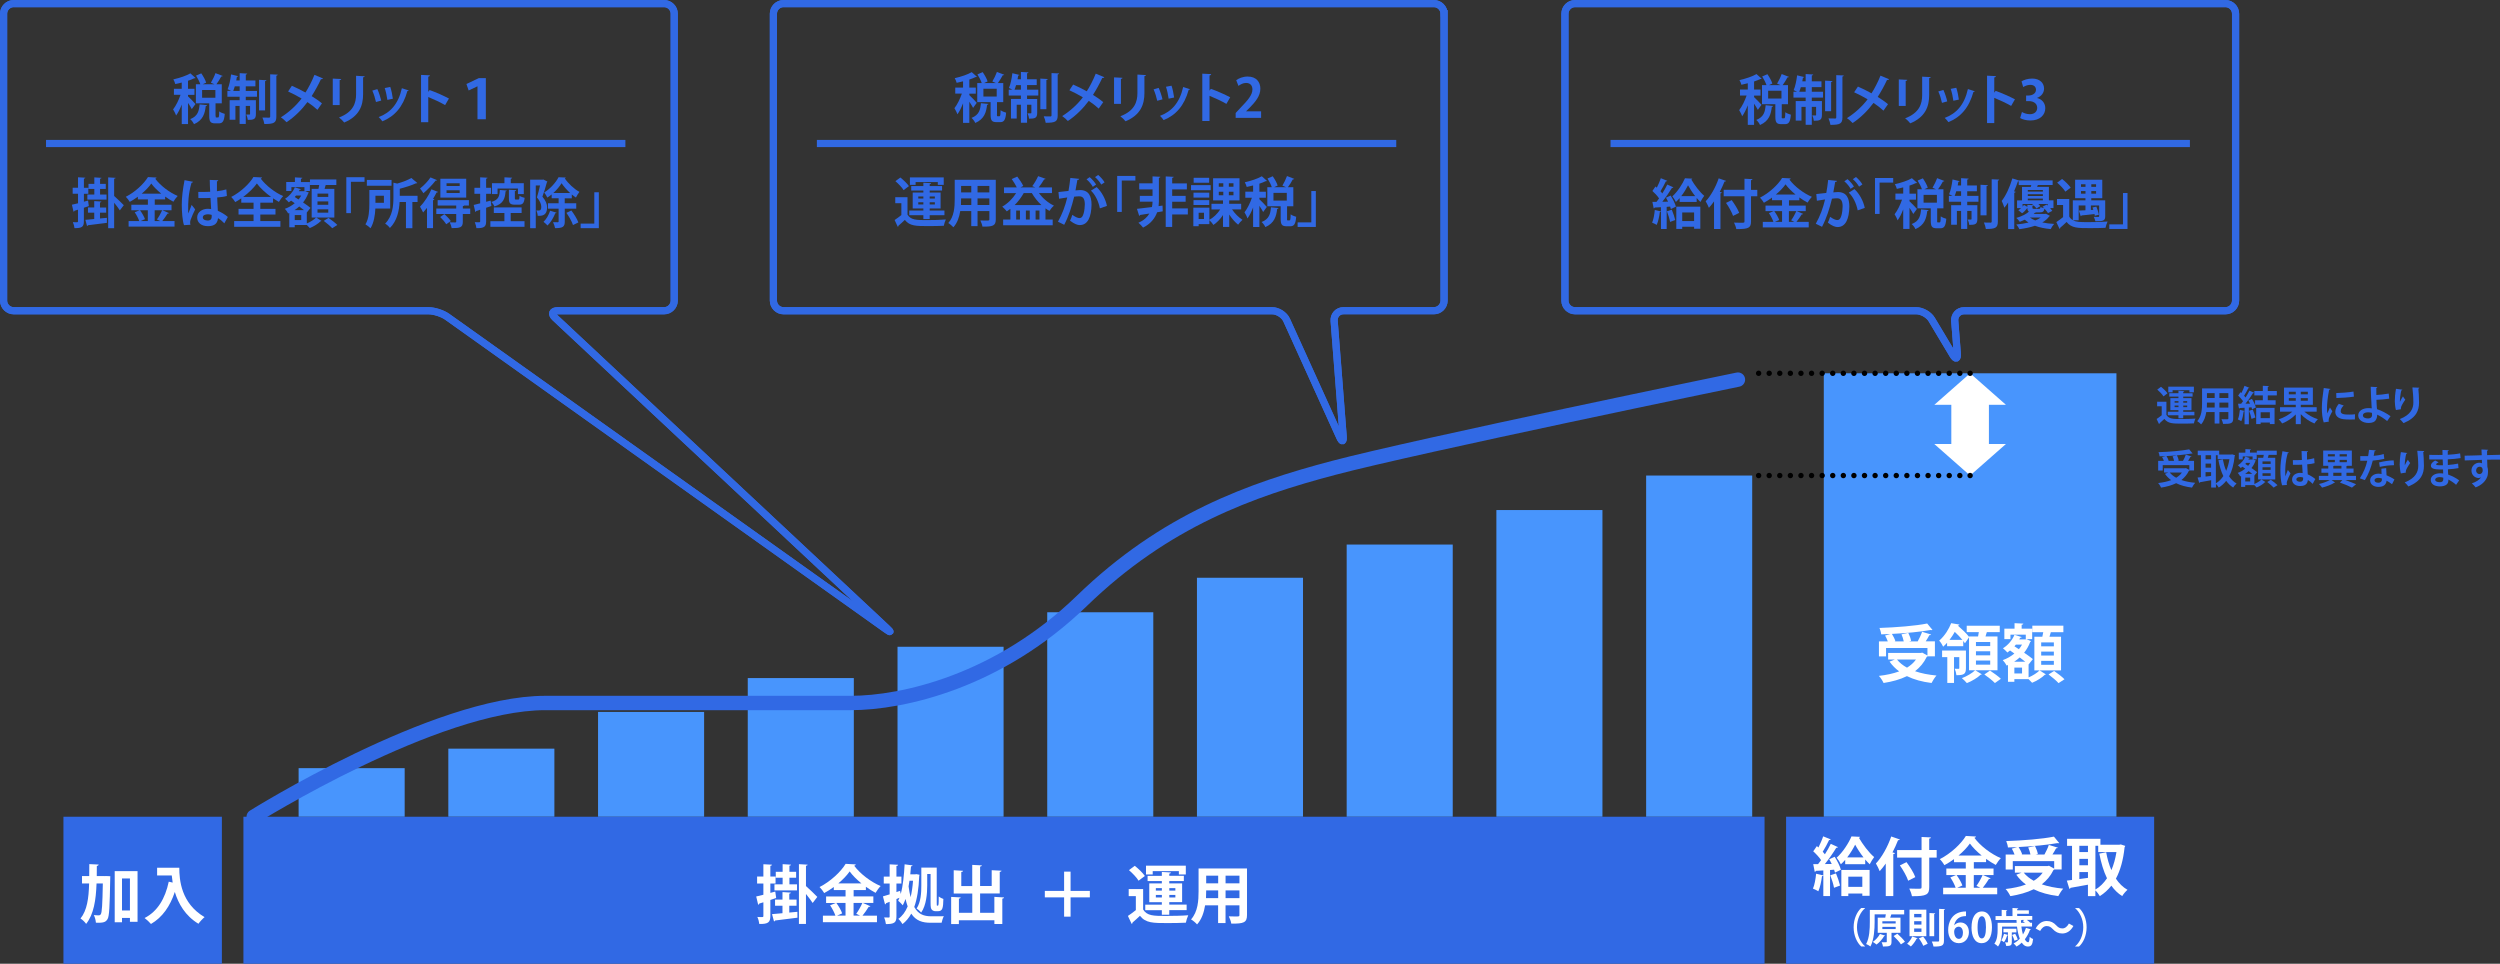 <?xml version="1.0" encoding="UTF-8"?>
<svg id="_レイヤー_1" data-name="レイヤー 1" xmlns="http://www.w3.org/2000/svg" viewBox="0 0 696.31 268.42">
  <rect x="0" y="0" width="696.31" height="268.42" fill="#333333" stroke="none"/>
  <defs>
    <style>
      .cls-1 {
        fill: #fff;
      }

      .cls-2, .cls-3, .cls-4, .cls-5 {
        fill: none;
        stroke-miterlimit: 10;
      }

      .cls-2, .cls-3, .cls-5 {
        stroke-linecap: round;
      }

      .cls-2, .cls-5 {
        stroke: #000;
        stroke-width: 1.5px;
      }

      .cls-3 {
        stroke-width: 4px;
      }

      .cls-3, .cls-4 {
        stroke: #3169e4;
      }

      .cls-4 {
        stroke-width: 2px;
      }

      .cls-6 {
        fill: #4895fd;
      }

      .cls-7 {
        fill: #3169e4;
      }

      .cls-5 {
        stroke-dasharray: 0 0 0 2.95;
      }
    </style>
  </defs>
  <rect class="cls-7" x="17.67" y="227.48" width="44.13" height="40.95"/>
  <rect class="cls-6" x="83.17" y="213.95" width="29.54" height="13.53"/>
  <rect class="cls-6" x="124.87" y="208.52" width="29.54" height="18.95"/>
  <rect class="cls-6" x="166.57" y="198.29" width="29.54" height="29.19"/>
  <rect class="cls-6" x="208.27" y="188.86" width="29.54" height="38.62"/>
  <rect class="cls-6" x="249.98" y="180.14" width="29.54" height="47.34"/>
  <rect class="cls-6" x="291.68" y="170.53" width="29.54" height="56.95"/>
  <rect class="cls-6" x="333.38" y="160.92" width="29.54" height="66.56"/>
  <rect class="cls-6" x="375.08" y="151.67" width="29.54" height="75.81"/>
  <rect class="cls-6" x="416.78" y="142.06" width="29.54" height="85.42"/>
  <rect class="cls-6" x="458.49" y="132.45" width="29.54" height="95.03"/>
  <rect class="cls-6" x="507.97" y="103.97" width="81.51" height="123.51"/>
  <rect class="cls-7" x="497.47" y="227.48" width="102.51" height="40.95"/>
  <rect class="cls-7" x="67.8" y="227.48" width="423.67" height="40.95"/>
  <path class="cls-3" d="m70.66,227.48s50.59-31.68,81.2-31.68h85.07c14.59,0,41.29-6.05,64.42-28.47,23.13-22.42,47.06-30.93,70.12-37.02,23.37-6.17,112.59-24.58,112.59-24.58"/>
  <path class="cls-1" d="m558.69,112.75h-19.93s9.97-8.78,9.97-8.78l9.97,8.78Z"/>
  <path class="cls-1" d="m538.76,123.67h19.93s-9.97,8.78-9.97,8.78l-9.97-8.78Z"/>
  <rect class="cls-1" x="543.49" y="111.92" width="10.47" height="13.05"/>
  <g>
    <path class="cls-1" d="m29.13,244.02l.48-.02,1.11.05c0,.18,0,.46-.02.71-.14,7.73-.25,10.47-.76,11.26-.37.57-.76.99-2.45.99-.25,0-.51,0-.78-.02-.04-.62-.25-1.52-.58-2.12.58.07,1.09.07,1.41.07.25,0,.39-.09.55-.34.3-.48.44-2.58.55-8.53h-1.75c-.16,4.57-.76,8.56-2.9,11.26-.33-.51-1.04-1.18-1.57-1.5,1.84-2.28,2.29-5.65,2.4-9.76h-1.98v-2.07h2.01c.02-1.06.02-2.17.02-3.32l2.61.12c-.04.21-.19.34-.51.39,0,.95-.02,1.89-.02,2.81h2.17Zm2.82-1.39h6.36v14.11h-2.12v-1.08h-2.21v1.22h-2.03v-14.25Zm2.03,10.96h2.21v-8.92h-2.21v8.92Z"/>
    <path class="cls-1" d="m43.76,241.69h6.18c0,3.37.48,9.89,7.04,13.75-.48.37-1.34,1.31-1.71,1.85-3.71-2.24-5.61-5.65-6.58-8.86-1.31,3.97-3.44,7.06-6.64,8.92-.37-.46-1.24-1.27-1.78-1.66,3.6-1.82,5.75-5.44,6.73-10.12l1.09.25c-.11-.69-.19-1.36-.25-1.98h-4.08v-2.15Z"/>
  </g>
  <g>
    <path class="cls-1" d="m215.93,248.31l.25,1.8c-.55.19-1.09.37-1.62.55v4.47c0,1.77-.62,2.26-3.07,2.22-.05-.53-.28-1.39-.55-1.96.35.02.71.04.97.04.64,0,.71,0,.71-.32v-3.8c-.42.12-.81.25-1.15.35-.02.18-.16.3-.3.34l-.55-2.31c.57-.12,1.25-.3,2-.48v-3.12h-1.75v-1.96h1.75v-3.42l2.38.12c-.02.18-.12.28-.44.32v2.98h1.45v1.96h-1.45v2.6l1.38-.37Zm3.9,5.86l2.26-.21.02,1.64c-2.29.3-4.7.6-6.21.78-.05.16-.18.25-.32.26l-.55-2.03c.81-.07,1.82-.16,2.91-.26v-2.08h-2.07v-1.7h2.07v-2.1l2.33.14c-.02.16-.14.26-.44.3v1.66h2.03v1.7h-2.03v1.91Zm-1.85-7.86v-1.84h-1.91v-1.66h1.91v-2.12l2.33.14c-.02.16-.14.25-.44.3v1.68h1.87v1.66h-1.87v1.84h2.12v1.68h-6.29v-1.68h2.28Zm6.96-5.47c-.02.16-.14.26-.46.3v5.65c.78.65,2.7,2.54,3.16,3.02-.02.04-.04.07-1.29,1.69-.41-.65-1.17-1.62-1.87-2.51v8.35h-1.96v-16.65l2.42.14Z"/>
    <path class="cls-1" d="m240.3,251.49l2.14.92c-.09.12-.27.19-.5.18-.42.72-1.13,1.71-1.71,2.44h4.03v1.82h-15.06v-1.82h3.48c-.26-.81-.88-2-1.48-2.88l1.59-.65h-2.7v-1.82h5.42v-1.77h-3.28v-.86c-.85.62-1.75,1.2-2.67,1.69-.28-.49-.87-1.27-1.29-1.68,3.04-1.54,5.93-4.25,7.26-6.46l2.83.16c-.05.18-.21.33-.46.35,1.7,2.31,4.71,4.55,7.38,5.68-.53.53-1.02,1.25-1.41,1.89-.9-.48-1.82-1.06-2.7-1.7v.92h-3.41v1.77h5.49v1.82h-2.93Zm-4.8,0h-2.56c.67.9,1.36,2.1,1.62,2.91l-1.43.62h2.37v-3.53Zm4.43-5.44c-1.32-1.08-2.49-2.24-3.28-3.34-.74,1.08-1.85,2.24-3.16,3.34h6.44Zm-1.45,8.46c.58-.79,1.31-2.07,1.71-3.02h-2.45v3.53h1.82l-1.08-.51Z"/>
    <path class="cls-1" d="m255.18,243.46l.94.18c-.02.12-.05.25-.09.35-.14,3.53-.58,6.37-1.39,8.62,1.15,2.08,2.74,2.58,4.66,2.6.6,0,2.88,0,3.58-.02-.26.44-.51,1.31-.62,1.82h-3.07c-2.24,0-4.06-.53-5.38-2.54-.65,1.18-1.45,2.15-2.44,2.91-.25-.44-.76-1.11-1.17-1.45,1.09-.76,1.96-1.92,2.61-3.48-.23-.62-.42-1.31-.6-2.07-.23.64-.48,1.24-.76,1.77-.28-.33-.9-.99-1.29-1.25.12-.27.25-.55.37-.85l-.85.35v4.86c0,1.71-.6,2.12-2.93,2.12-.05-.51-.26-1.32-.51-1.85.55.02,1.11.02,1.29.02.21,0,.26-.07.26-.28v-4.1l-.99.39c-.04.18-.16.3-.3.34l-.58-2.24c.53-.14,1.17-.35,1.87-.56v-3.02h-1.64v-1.92h1.64v-3.42l2.35.12c-.02.18-.14.28-.46.32v2.98h1.39v1.92h-1.39v2.38l1.02-.34.18.87c.62-2.24.92-5.28,1.08-8.26l2.21.3c-.04.16-.18.26-.44.28-.05.74-.12,1.48-.19,2.21h1.34l.3-.04Zm-1.87,1.85c-.07.53-.16,1.06-.25,1.57.16,1.17.34,2.15.57,3.02.32-1.36.55-2.9.67-4.59h-.99Zm4.94-1.89v3.21c0,2.28-.25,5.51-1.68,7.54-.25-.32-.94-.94-1.27-1.13,1.2-1.82,1.31-4.43,1.31-6.43v-4.96h4.29v9.73c0,.44,0,.69.02.78.04.05.07.09.14.09.18,0,.21,0,.28-.11.12-.18.12-1.61.12-2.45.34.28.85.55,1.29.69-.05,2.51-.21,3.41-1.48,3.41h-.72c-.35,0-.74-.12-1.01-.41-.26-.3-.35-.64-.35-2.01v-7.94h-.94Z"/>
    <path class="cls-1" d="m276.97,249.8l2.68.16c-.02.16-.14.28-.48.34v7.06h-2.21v-1.04h-9.89v1.06h-2.15v-7.57l2.65.14c-.02.18-.16.3-.49.34v3.95h3.72v-5.38h-5.17v-6.48l2.61.16c-.02.18-.16.28-.5.33v3.92h3.05v-5.9l2.68.14c-.02.18-.16.28-.49.35v5.4h3.23v-4.41l2.72.14c-.02.18-.14.28-.48.35v5.99h-5.47v5.38h3.97v-4.43Z"/>
    <path class="cls-1" d="m303.55,248.14v1.8h-5.37v5.37h-1.8v-5.37h-5.37v-1.8h5.37v-5.37h1.8v5.37h5.37Z"/>
    <path class="cls-1" d="m318.39,247.61v5.7c1.06,1.8,3,1.8,6.25,1.8,2.1,0,4.63-.05,6.32-.19-.25.5-.56,1.47-.67,2.07-1.34.07-3.28.11-5.07.11-4.08,0-6.11,0-7.72-2.03-.71.69-1.45,1.36-2.08,1.89.02.21-.05.28-.23.37l-1.04-2.22c.69-.46,1.48-1.02,2.21-1.62v-3.9h-1.99v-1.96h4.02Zm-2.33-6.46c1.01.79,2.24,1.98,2.81,2.83l-1.75,1.32c-.49-.85-1.68-2.08-2.68-2.95l1.62-1.2Zm7.54,13.63v-1.27h-4.62v-1.54h4.62v-.69h-3.5v-5.23h3.5v-.65h-3.97v-1.46h3.97v-1.08l2.53.14c-.02.18-.14.28-.46.33v.6h4.06v1.46h-4.06v.65h3.58v5.23h-3.58v.69h4.84v1.54h-4.84v1.27h-2.07Zm-2.54-12.15v.92h-1.87v-2.44h11.09v2.44h-1.94v-.92h-7.27Zm.87,4.73v.69h1.68v-.69h-1.68Zm0,2.61h1.68v-.71h-1.68v.71Zm5.44-2.61h-1.69v.69h1.69v-.69Zm0,2.61v-.71h-1.69v.71h1.69Z"/>
    <path class="cls-1" d="m347.32,241.89v12.96c0,2.1-.88,2.44-4.38,2.4-.07-.57-.41-1.48-.69-2.03.6.04,1.27.04,1.78.04,1.11,0,1.18,0,1.18-.42v-2.68h-3.87v4.94h-2.07v-4.94h-3.62c-.32,1.96-.95,3.9-2.24,5.31-.33-.41-1.2-1.13-1.68-1.4,1.94-2.14,2.1-5.31,2.1-7.82v-6.36h13.47Zm-11.37,6.11c0,.56,0,1.15-.05,2.15h3.39v-2.15h-3.34Zm3.34-4.1h-3.34v2.12h3.34v-2.12Zm5.93,2.12v-2.12h-3.87v2.12h3.87Zm-3.87,4.13h3.87v-2.15h-3.87v2.15Z"/>
  </g>
  <g>
    <path class="cls-1" d="m510.17,240.63c-.21-.46-.44-.9-.69-1.31l1.52-.69c.74,1.15,1.48,2.63,1.73,3.62l-1.64.79c-.05-.25-.14-.51-.25-.81l-1.13.09v7.26h-1.87v-5.68c-.07.09-.18.14-.37.12-.18,1.45-.53,3.14-1.02,4.22-.39-.26-1.06-.56-1.5-.74.44-.97.74-2.65.88-4.15l2.01.48v-1.39c-.78.05-1.48.09-2.07.11-.05.19-.19.26-.32.28l-.42-2.14h1.34c.28-.35.56-.74.85-1.13-.53-.79-1.41-1.75-2.19-2.44l1.01-1.46.44.39c.49-.99,1.02-2.17,1.32-3.11l2.12.86c-.07.12-.25.19-.48.18-.44.97-1.15,2.28-1.76,3.25.23.25.44.48.6.71.64-1.01,1.22-2.03,1.64-2.91l2.01.92c-.07.12-.25.19-.49.19-.81,1.34-2.03,3.11-3.16,4.52l1.89-.02Zm.65,6.64c-.16-.95-.62-2.38-1.04-3.48l1.59-.53c.46,1.08.92,2.47,1.13,3.39l-1.68.62Zm3.12-7.79c-.39.44-.79.87-1.22,1.25-.28-.6-.76-1.36-1.17-1.84,1.68-1.47,3.37-4.1,4.13-5.93l2.4.12c-.04.14-.14.23-.32.28,1.01,1.75,2.77,4.15,4.24,5.35-.41.55-.9,1.31-1.24,2.01-.42-.39-.85-.85-1.25-1.32v1.31h-5.58v-1.24Zm-1.08,10.1v-7.29h7.87v7.22h-2.03v-.64h-3.9v.71h-1.94Zm6.18-10.77c-.94-1.18-1.77-2.51-2.33-3.55-.53,1.06-1.31,2.37-2.22,3.55h4.55Zm-.34,5.37h-3.9v2.83h3.9v-2.83Z"/>
    <path class="cls-1" d="m525.23,240.52c-.55.78-1.11,1.48-1.69,2.12-.21-.53-.74-1.64-1.06-2.14,1.62-1.68,3.28-4.62,4.27-7.52l2.4.83c-.05.16-.21.23-.5.21-.46,1.15-.97,2.3-1.55,3.39l.69.19c-.04.16-.18.26-.46.3v11.67h-2.1v-9.06Zm14.18-3.76v2.1h-2.07v8.19c0,2.1-.67,2.6-4.82,2.56-.09-.58-.44-1.54-.74-2.12.78.04,1.59.05,2.17.05,1.17,0,1.25,0,1.25-.49v-8.19h-6.81v-2.1h6.81v-3.64l2.61.12c-.02.18-.12.3-.48.33v3.18h2.07Zm-7.94,8.54c-.37-1.15-1.38-2.95-2.31-4.27l1.85-.9c.95,1.29,2.03,2.98,2.45,4.17l-2,1.01Z"/>
    <path class="cls-1" d="m552.31,243.72l2.14.92c-.09.12-.26.19-.49.18-.42.72-1.13,1.71-1.71,2.44h4.02v1.82h-15.06v-1.82h3.48c-.26-.81-.88-2-1.48-2.88l1.59-.65h-2.7v-1.82h5.42v-1.77h-3.28v-.86c-.85.62-1.75,1.2-2.67,1.69-.28-.49-.86-1.27-1.29-1.68,3.04-1.54,5.93-4.25,7.26-6.46l2.82.16c-.05.18-.21.33-.46.35,1.7,2.31,4.71,4.55,7.38,5.68-.53.53-1.02,1.25-1.41,1.89-.9-.48-1.82-1.06-2.7-1.7v.92h-3.41v1.77h5.49v1.82h-2.93Zm-4.8,0h-2.56c.67.9,1.36,2.1,1.62,2.91l-1.43.62h2.37v-3.53Zm4.43-5.44c-1.32-1.08-2.49-2.24-3.28-3.34-.74,1.08-1.85,2.24-3.16,3.34h6.44Zm-1.45,8.46c.58-.79,1.31-2.07,1.71-3.02h-2.45v3.53h1.82l-1.08-.51Z"/>
    <path class="cls-1" d="m572.13,242.2c-.05.05-.12.09-.19.12-.78,1.62-1.89,2.93-3.25,3.99,1.73.6,3.74.99,5.97,1.2-.48.51-1.06,1.48-1.38,2.08-2.63-.33-4.91-.95-6.85-1.91-1.91.94-4.11,1.54-6.51,1.91-.23-.55-.85-1.52-1.31-1.98,2.07-.23,3.99-.64,5.65-1.25-1.02-.76-1.92-1.66-2.68-2.72l1.46-.58h-1.85v-1.84h9.11l.39-.09,1.45.81v-2.1h-11.53v2.35h-1.98v-4.18h2.47c-.18-.51-.48-1.15-.76-1.64l1.5-.42c-.87.04-1.73.07-2.58.09-.04-.51-.28-1.32-.48-1.78,4.7-.16,10.05-.58,13.29-1.24l1.48,1.8c-.07.04-.16.05-.26.05-.07,0-.16-.02-.25-.04-2.86.51-6.9.9-10.8,1.09.41.64.81,1.45.97,2.01l-.25.07h2.58c-.12-.58-.35-1.34-.63-1.96l1.89-.42c.35.71.71,1.64.79,2.24l-.56.14h2.4c.46-.81.95-1.85,1.22-2.67l2.51.76c-.07.14-.25.19-.49.19-.26.51-.64,1.13-1.01,1.71h2.56v4.18h-2.08Zm-8.47.86c.71.88,1.64,1.64,2.79,2.26,1.01-.62,1.85-1.36,2.49-2.26h-5.28Z"/>
    <path class="cls-1" d="m590.68,235.19l1.25.41c-.02.14-.11.26-.18.37-.37,3.53-1.17,6.44-2.42,8.76.86,1.29,1.92,2.37,3.23,3.11-.48.39-1.17,1.2-1.48,1.75-1.2-.76-2.19-1.75-3.02-2.91-.92,1.17-1.98,2.14-3.21,2.91-.28-.48-.79-1.17-1.24-1.59v1.59h-2.07v-3.18c-1.82.34-3.6.67-4.84.87-.04.18-.18.28-.32.3l-.72-2.31,1.45-.18v-9.5h-1.38v-1.96h9.29v1.64h5.28l.37-.07Zm-9.13.39h-2.4v1.75h2.4v-1.75Zm-2.4,3.64v1.77h2.4v-1.77h-2.4Zm0,3.67v1.94l2.4-.32v-1.62h-2.4Zm4.47-7.31v12.18c1.25-.72,2.33-1.8,3.23-3.14-.97-1.98-1.64-4.29-2.14-6.87l1.91-.37c.33,1.78.79,3.46,1.45,4.98.64-1.48,1.11-3.18,1.41-5.03h-5.08v-1.75h-.78Z"/>
    <path class="cls-1" d="m519.46,252.96c-1.24,1.03-2.25,3.02-2.25,5.3s1.03,4.29,2.25,5.3v.06h-1.06c-1.17-1.03-2.12-3.04-2.12-5.36s.95-4.33,2.12-5.36h1.06v.06Z"/>
    <path class="cls-1" d="m529.34,259.8h-2.51v2.5c0,1.19-.46,1.33-2.37,1.33-.05-.36-.22-.85-.38-1.2.29.01.6.02.84.02.57,0,.59-.01.59-.18v-2.46h-2.52v-4.22h2.1c.06-.29.11-.61.16-.92h-3.12v2.16c0,1.95-.16,4.89-1.17,6.79-.26-.23-.86-.56-1.2-.68.95-1.75,1.03-4.31,1.03-6.11v-3.39h9.57v1.24h-3.58c-.09.29-.2.62-.32.92h2.87v4.22Zm-4.27.81c-.04.08-.15.14-.29.12-.5.85-1.32,1.77-2.12,2.35-.25-.21-.73-.56-1.04-.74.78-.51,1.55-1.38,1.99-2.21l1.48.48Zm-.79-4.01v.6h3.71v-.6h-3.71Zm0,1.55v.62h3.71v-.62h-3.71Zm5.17,4.88c-.39-.65-1.28-1.62-2.04-2.32l1.04-.65c.75.66,1.69,1.58,2.12,2.24l-1.12.73Z"/>
    <path class="cls-1" d="m534.11,261.34c-.06.1-.17.14-.29.12-.37.74-.99,1.59-1.6,2.16-.26-.24-.74-.59-1.04-.77.56-.48,1.12-1.26,1.42-2l1.52.49Zm-2.26-7.98h4.68v7.4h-4.68v-7.4Zm1.29,1.2v.93h2.03v-.93h-2.03Zm0,2.01v.95h2.03v-.95h-2.03Zm0,2.03v.94h2.03v-.94h-2.03Zm2.53,4.84c-.22-.58-.73-1.45-1.23-2.08l1.19-.5c.52.6,1.04,1.42,1.28,1.99l-1.25.59Zm1.73-9.14l1.61.09c-.01.11-.09.18-.29.22v6.14h-1.32v-6.45Zm2.69-1.16l1.66.08c-.01.11-.09.19-.31.22v8.53c0,1.42-.5,1.67-2.91,1.67-.07-.4-.28-1.02-.48-1.41.75.02,1.49.02,1.73.02.22,0,.31-.07.31-.28v-8.82Z"/>
    <path class="cls-1" d="m544.34,257.69c.37-.45.96-.76,1.7-.76,1.33,0,2.35,1.01,2.35,2.72,0,1.62-1.06,3.05-2.79,3.05-1.94,0-2.99-1.56-2.99-3.66,0-1.96.88-5.18,4.97-5.18v1.29c-.22,0-.45.02-.74.06-1.58.22-2.33,1.33-2.54,2.46h.03Zm2.38,2.04c0-.9-.43-1.63-1.21-1.63-.5,0-1.23.43-1.23,1.4.02,1.11.48,2,1.31,2,.74,0,1.14-.79,1.14-1.76Z"/>
    <path class="cls-1" d="m549.12,258.31c0-2.61.96-4.45,2.89-4.45s2.8,2,2.8,4.38c0,2.84-1.06,4.46-2.86,4.46-2,0-2.84-2-2.84-4.39Zm2.86,3.07c.77,0,1.16-1.09,1.16-3.1s-.35-3.09-1.15-3.09c-.73,0-1.19,1.04-1.19,3.09s.42,3.1,1.17,3.1h.01Z"/>
    <path class="cls-1" d="m563,258.09c.1.79.25,1.56.44,2.2.35-.56.64-1.18.84-1.85l1.41.4c-.03.08-.14.14-.29.12-.34.98-.83,1.87-1.43,2.65.27.52.59.83.91.83.26,0,.37-.44.43-1.5.25.25.65.5.96.6-.18,1.67-.57,2.09-1.44,2.09-.27,0-.99,0-1.71-1.08-.44.42-.93.78-1.46,1.09-.17-.24-.58-.67-.83-.87.65-.33,1.23-.78,1.74-1.32-.37-.94-.64-2.1-.78-3.36h-4.16v.9c0,1.38-.18,3.37-1.13,4.64-.2-.24-.75-.66-1.02-.79.83-1.13.91-2.71.91-3.86v-1.95h5.3c-.01-.26-.03-.53-.05-.79h-5.83v-1.09h1.71v-1.73l1.56.09c-.01.1-.1.17-.29.2v1.43h1.74v-2.24l1.62.09c-.01.11-.1.18-.31.2v.36h3.25v.96h-3.25v.61h4.2v1.09h-1.51c.35.25.7.54.91.76l-.05.03h.59v1.07h-2.96Zm-1.4,1.6h-1.26v2.69c0,.81-.19,1.11-1.55,1.11-.05-.32-.19-.74-.33-1.02.29.01.58.01.66.01.11,0,.14-.03.14-.14v-1.86s-.1.06-.2.06c-.19.64-.53,1.4-.91,1.88-.19-.16-.54-.38-.77-.5.33-.43.62-1.16.79-1.83l1.09.32v-.73h-1.26v-1h3.61v1Zm-.32.39c.28.49.6,1.17.72,1.59l-.91.36c-.1-.43-.4-1.12-.67-1.63l.86-.32Zm2.54-3.85h-.69c-.04.06-.12.09-.25.11,0,.23.01.45.02.68h1.09c-.21-.17-.42-.34-.61-.48l.44-.32Z"/>
    <path class="cls-1" d="m577.49,257.91c-.76,1.41-1.87,2.09-3.09,2.09-1.08,0-1.91-.41-2.68-1.25-.49-.51-.9-.82-1.69-.82-.73,0-1.37.56-1.8,1.36l-1.25-.68c.76-1.41,1.87-2.09,3.09-2.09,1.08,0,1.91.41,2.68,1.25.49.52.91.82,1.69.82.73,0,1.37-.56,1.8-1.36l1.25.68Z"/>
    <path class="cls-1" d="m577.99,263.57c1.24-1.03,2.25-3.02,2.25-5.3s-1.03-4.29-2.25-5.3v-.06h1.06c1.18,1.03,2.12,3.04,2.12,5.36s-.94,4.33-2.12,5.36h-1.06v-.06Z"/>
  </g>
  <g>
    <path class="cls-1" d="m536.83,182.84c-.05.05-.12.09-.19.12-.78,1.62-1.89,2.93-3.25,3.99,1.73.6,3.74.99,5.97,1.2-.48.51-1.06,1.48-1.38,2.08-2.63-.33-4.91-.95-6.85-1.91-1.91.94-4.11,1.54-6.51,1.91-.23-.55-.85-1.52-1.31-1.98,2.07-.23,3.99-.64,5.65-1.25-1.02-.76-1.92-1.66-2.68-2.72l1.46-.58h-1.85v-1.84h9.11l.39-.09,1.45.81v-2.1h-11.53v2.35h-1.98v-4.18h2.47c-.18-.51-.48-1.15-.76-1.64l1.5-.42c-.87.04-1.73.07-2.58.09-.04-.51-.28-1.32-.48-1.78,4.7-.16,10.05-.58,13.29-1.24l1.48,1.8c-.07.04-.16.05-.26.05-.07,0-.16-.02-.25-.04-2.86.51-6.9.9-10.8,1.09.41.64.81,1.45.97,2.01l-.25.07h2.58c-.12-.58-.35-1.34-.63-1.96l1.89-.42c.35.71.71,1.64.79,2.24l-.56.14h2.4c.46-.81.95-1.85,1.22-2.67l2.51.76c-.07.14-.25.19-.49.19-.26.51-.64,1.13-1.01,1.71h2.56v4.18h-2.08Zm-8.47.86c.71.88,1.64,1.64,2.79,2.26,1.01-.62,1.85-1.36,2.49-2.26h-5.28Z"/>
    <path class="cls-1" d="m556.35,177.26v9.43h-7.93v-9.18l-1.13,1.66c-.12-.19-.28-.42-.48-.65v1.47h-4.5v-.97c-.34.39-.71.76-1.11,1.11-.19-.48-.72-1.36-1.09-1.69,1.64-1.43,2.74-3.32,3.34-4.87l2.31.39c-.05.16-.18.26-.44.28v.02c1.11.97,2.45,2.22,3.11,3.12v-.11h2.51l.21-1.2h-3.37v-1.78h9.2v1.78h-3.6c-.11.37-.23.78-.37,1.2h3.35Zm-8.79,3.92v4.94c0,1.62-.57,1.94-2.65,1.94-.05-.55-.25-1.29-.48-1.8.49.02.94.02,1.09.02s.19-.05.19-.21v-3.05h-1.47v7.19h-1.87v-7.19h-1.45v-1.84h6.62Zm-.99-2.97c-.6-.72-1.38-1.54-2.12-2.22-.41.74-.88,1.48-1.46,2.22h3.58Zm5.4,9.6c-.07.07-.18.11-.32.12-.79.79-2.44,1.8-3.83,2.33-.33-.39-.95-1.02-1.39-1.38,1.36-.49,2.93-1.45,3.71-2.21l1.84,1.13Zm2.35-7.87v-1.13h-3.97v1.13h3.97Zm0,2.58v-1.13h-3.97v1.13h3.97Zm0,2.61v-1.15h-3.97v1.15h3.97Zm1.32,5.12c-.62-.65-1.94-1.69-2.95-2.4l1.57-1.08c.99.65,2.33,1.62,3.04,2.29l-1.66,1.18Z"/>
    <path class="cls-1" d="m565.01,185.08v3.6c1.17-.49,2.42-1.29,3.05-1.96l1.78,1.11c-.05.05-.16.11-.32.12-.71.74-2.24,1.71-3.53,2.22-.25-.28-.63-.67-.99-1.01h-3.95v.74h-1.78v-4.68l-.37.16c-.21-.44-.71-1.15-1.08-1.52,1.17-.41,2.28-1.04,3.23-1.84-.41-.3-.81-.58-1.2-.85-.25.21-.49.41-.74.57-.3-.34-.87-.9-1.24-1.18,1.32-.79,2.58-2.22,3.21-3.74l2,.62c-.05.14-.19.19-.42.19-.07.16-.16.3-.25.46h1.71l.32-.07c.46.21.85.37,1.24.55-.05.12-.14.18-.23.25-.39,1.09-.97,2.08-1.68,2.97.95.65,1.84,1.29,2.44,1.78l-1.2,1.5Zm-5.05-8.31v1.25h-1.7v-2.93h2.84v-1.52l2.44.12c-.02.18-.14.28-.46.32v1.08h2.93v2.93h-1.78v-1.25h-4.27Zm4.13,7.54c-.46-.37-.99-.78-1.55-1.2-.49.44-1.01.85-1.55,1.2h3.11Zm-.9,3.27v-1.64h-2.14v1.64h2.14Zm-.88-6.76c.34-.41.64-.85.88-1.29h-1.71c-.12.16-.26.32-.41.48l1.24.81Zm11.74-3.48v9.39h-7.43v-9.39h2.22c.09-.41.18-.85.25-1.25h-3.04v-1.82h8.65v1.82h-3.5c-.11.39-.23.83-.37,1.25h3.21Zm-2,2.67v-1.09h-3.53v1.09h3.53Zm0,2.58v-1.11h-3.53v1.11h3.53Zm0,2.58v-1.11h-3.53v1.11h3.53Zm1.31,5.1c-.58-.65-1.84-1.71-2.79-2.42l1.55-.97c.95.65,2.24,1.64,2.89,2.31l-1.66,1.08Z"/>
  </g>
  <g>
    <path class="cls-7" d="m603.4,111.88v3.67c.68,1.16,1.93,1.16,4.02,1.16,1.35,0,2.97-.03,4.06-.12-.16.32-.36.94-.43,1.33-.86.05-2.11.07-3.26.07-2.62,0-3.93,0-4.96-1.31-.45.44-.93.87-1.34,1.21.01.14-.03.18-.15.24l-.67-1.43c.44-.3.95-.66,1.42-1.04v-2.51h-1.28v-1.26h2.59Zm-1.5-4.15c.65.51,1.44,1.27,1.8,1.82l-1.12.85c-.32-.54-1.08-1.34-1.73-1.9l1.04-.77Zm4.85,8.76v-.82h-2.97v-.99h2.97v-.44h-2.25v-3.36h2.25v-.42h-2.55v-.94h2.55v-.69l1.62.09c-.01.11-.09.18-.29.22v.39h2.61v.94h-2.61v.42h2.3v3.36h-2.3v.44h3.11v.99h-3.11v.82h-1.33Zm-1.63-7.81v.59h-1.2v-1.57h7.13v1.57h-1.25v-.59h-4.68Zm.56,3.04v.44h1.08v-.44h-1.08Zm0,1.68h1.08v-.45h-1.08v.45Zm3.5-1.68h-1.09v.44h1.09v-.44Zm0,1.68v-.45h-1.09v.45h1.09Z"/>
    <path class="cls-7" d="m622,108.2v8.33c0,1.35-.57,1.57-2.82,1.54-.04-.36-.26-.95-.44-1.31.39.02.82.02,1.15.02.72,0,.76,0,.76-.27v-1.73h-2.49v3.18h-1.33v-3.18h-2.33c-.2,1.26-.61,2.51-1.44,3.42-.21-.26-.77-.73-1.08-.9,1.25-1.37,1.35-3.42,1.35-5.03v-4.09h8.66Zm-7.31,3.93c0,.36,0,.74-.03,1.38h2.18v-1.38h-2.15Zm2.15-2.63h-2.15v1.36h2.15v-1.36Zm3.81,1.36v-1.36h-2.49v1.36h2.49Zm-2.49,2.66h2.49v-1.38h-2.49v1.38Z"/>
    <path class="cls-7" d="m626.67,112.4c-.14-.31-.29-.6-.45-.87l.99-.44c.48.76.95,1.74,1.11,2.4l-1.06.49c-.03-.16-.09-.34-.16-.53l-.74.05v4.67h-1.2v-3.68c-.03.07-.11.11-.25.1-.11.93-.33,2.02-.66,2.71-.24-.16-.68-.35-.95-.48.28-.62.47-1.7.56-2.67l1.31.31v-.89c-.51.03-.98.06-1.35.07-.03.11-.12.16-.2.17l-.27-1.36h.86c.18-.23.36-.46.54-.71-.34-.5-.89-1.11-1.37-1.56l.65-.93.25.22c.34-.64.68-1.41.87-2.01l1.36.56c-.05.08-.16.12-.31.11-.3.64-.77,1.48-1.17,2.1.16.17.29.33.41.49.41-.66.79-1.33,1.08-1.91l1.31.59c-.06.08-.17.12-.33.12-.52.86-1.32,2-2.07,2.91h1.25Zm.77,1.68c.3.71.6,1.6.74,2.2-.33.11-.67.24-1.08.39-.1-.6-.41-1.54-.68-2.25l1.02-.34Zm6.71-3.95h-2.52v1.36h2.19v1.24h-5.73v-1.24h2.16v-1.36h-2.36v-1.23h2.36v-1.45l1.7.09c-.01.11-.1.19-.32.22v1.15h2.52v1.23Zm-5.75,7.99v-4.51h5.12v4.51h-1.31v-.44h-2.57v.44h-1.25Zm3.81-3.29h-2.57v1.63h2.57v-1.63Z"/>
    <path class="cls-7" d="m645.24,114.66h-3.43c.99.88,2.42,1.68,3.77,2.11-.31.27-.75.83-.96,1.18-1.34-.54-2.74-1.5-3.8-2.59v2.78h-1.39v-2.7c-1.04,1.07-2.44,1.98-3.8,2.5-.22-.34-.64-.87-.95-1.16,1.4-.43,2.81-1.23,3.79-2.12h-3.43v-1.25h4.39v-.66h-3.28v-4.79h8.04v4.79h-3.37v.66h4.43v1.25Zm-7.75-5.56v.73h1.94v-.73h-1.94Zm0,2.52h1.94v-.74h-1.94v.74Zm5.3-1.79v-.73h-1.97v.73h1.97Zm0,1.79v-.74h-1.97v.74h1.97Z"/>
    <path class="cls-7" d="m649.08,108.34c-.02.12-.12.2-.35.21-.43,2.01-.6,4.04-.6,5,0,.65.01,1.21.08,1.6.14-.33.58-1.29.73-1.66l.67,1.04c-.37.79-.77,1.42-.94,1.96-.06.19-.09.38-.09.54,0,.14.02.27.06.4l-1.43.22c-.36-1.09-.52-2.54-.52-4.05s.24-3.66.53-5.53l1.87.26Zm6.81,8.48c-.42.02-.87.03-1.31.03-.73,0-1.42-.03-1.93-.1-1.58-.22-2.21-1.06-2.21-2.02,0-.82.37-1.52.98-2.26l1.36.47c-.51.5-.84,1.02-.84,1.59,0,.85,1.02.94,2.37.94.54,0,1.13-.02,1.62-.08l-.04,1.43Zm-5.19-7.34c1.29-.03,3.43-.18,4.8-.42l.12,1.41c-1.36.22-3.55.36-4.88.39l-.05-1.37Z"/>
    <path class="cls-7" d="m664.87,117.27c-.76-.64-1.85-1.36-2.76-1.78.01.61-.17,1.17-.4,1.48-.23.51-.9.82-1.94.84-1.61.01-2.92-.79-2.95-2.07-.01-1.37,1.34-2.04,2.76-2.07.26,0,.74.02,1.01.07,0-.18-.03-.34-.04-.5-.1-1.53-.24-4.18-.25-5.51l1.84.09c0,.11-.09.22-.28.26-.01.27.01,1.62.01,1.93.69-.02,2.28-.17,3.44-.39l.14,1.42c-1.03.17-2.53.29-3.56.32.01.79.09,1.51.11,2.04.02.17.05.38.06.57,1.31.42,2.67,1.15,3.76,1.95l-.93,1.34Zm-5.23-2.43c-1.19,0-1.52.48-1.52.85.01.61.69.86,1.46.86.67,0,1.09-.35,1.09-.85,0-.22-.01-.48-.03-.71-.34-.1-.69-.15-1-.15Z"/>
    <path class="cls-7" d="m667.32,114.2c-.21-.79-.29-1.79-.31-2.46,0-.84.09-2.08.33-3.45l1.77.24c-.03.14-.17.18-.28.2-.25.93-.44,2.57-.4,3.21.22-.5.59-1.14.85-1.54.15.26.48.73.65.91-.73,1.08-1.23,1.92-1.23,2.39,0,.08.01.17.03.27l-1.42.23Zm6.53-6.21c-.01.14-.1.22-.28.27.09.9.19,2.41.19,3.85-.01,2.19-.71,4.26-4.33,5.74-.19-.29-.73-.86-1.02-1.13,3.11-1.2,3.77-3.04,3.77-4.59s-.15-3.17-.27-4.22l1.94.08Z"/>
    <path class="cls-7" d="m609.78,131.05s-.08.06-.12.08c-.5,1.04-1.21,1.88-2.09,2.57,1.11.39,2.41.64,3.84.77-.31.33-.68.95-.89,1.34-1.69-.22-3.16-.61-4.41-1.23-1.23.6-2.64.99-4.19,1.23-.15-.35-.54-.98-.84-1.27,1.33-.15,2.57-.41,3.63-.81-.66-.49-1.24-1.07-1.72-1.75l.94-.37h-1.19v-1.18h5.86l.25-.06.93.52v-1.35h-7.41v1.51h-1.27v-2.69h1.59c-.11-.33-.31-.74-.49-1.06l.96-.27c-.56.02-1.11.04-1.66.06-.02-.33-.18-.85-.31-1.15,3.02-.1,6.46-.38,8.55-.79l.95,1.16s-.1.03-.17.03c-.04,0-.1-.01-.16-.02-1.84.33-4.44.58-6.95.7.26.41.52.93.62,1.29l-.16.04h1.66c-.08-.38-.23-.86-.41-1.26l1.21-.27c.23.45.46,1.06.51,1.44l-.36.09h1.54c.29-.52.61-1.19.78-1.71l1.61.49c-.05.09-.16.12-.32.12-.17.33-.41.73-.65,1.1h1.65v2.69h-1.34Zm-5.45.56c.45.57,1.06,1.06,1.79,1.45.65-.4,1.19-.87,1.6-1.45h-3.39Z"/>
    <path class="cls-7" d="m621.71,126.54l.81.26c-.01.09-.07.17-.11.24-.24,2.27-.75,4.14-1.55,5.63.56.83,1.24,1.52,2.08,2-.31.25-.75.77-.95,1.12-.77-.49-1.41-1.12-1.94-1.87-.59.75-1.27,1.37-2.07,1.87-.18-.31-.51-.75-.79-1.02v1.02h-1.33v-2.04c-1.17.22-2.32.43-3.11.56-.02.11-.11.18-.21.19l-.46-1.49.93-.11v-6.11h-.89v-1.26h5.97v1.06h3.39l.24-.05Zm-5.87.25h-1.54v1.12h1.54v-1.12Zm-1.54,2.34v1.13h1.54v-1.13h-1.54Zm0,2.36v1.25l1.54-.2v-1.04h-1.54Zm2.87-4.7v7.83c.81-.47,1.5-1.16,2.08-2.02-.62-1.27-1.06-2.76-1.37-4.42l1.23-.24c.22,1.15.51,2.22.93,3.2.41-.95.71-2.04.91-3.24h-3.27v-1.12h-.5Z"/>
    <path class="cls-7" d="m627.9,132.49v2.32c.75-.32,1.56-.83,1.96-1.26l1.15.71s-.1.07-.21.08c-.45.48-1.44,1.1-2.27,1.43-.16-.18-.41-.43-.64-.65h-2.54v.48h-1.15v-3.01l-.24.1c-.14-.28-.45-.74-.69-.98.75-.26,1.46-.67,2.08-1.18-.26-.19-.52-.38-.77-.54-.16.14-.32.26-.48.36-.19-.22-.56-.58-.79-.76.85-.51,1.66-1.43,2.07-2.41l1.28.4c-.03.09-.12.12-.27.12-.04.1-.1.19-.16.29h1.1l.2-.05c.3.14.54.24.79.35-.03.08-.09.11-.15.16-.25.7-.62,1.34-1.08,1.91.61.42,1.18.83,1.57,1.15l-.77.96Zm-3.25-5.35v.81h-1.09v-1.88h1.83v-.98l1.57.08c-.01.11-.09.18-.29.2v.69h1.88v1.88h-1.15v-.81h-2.75Zm2.66,4.85c-.29-.24-.64-.5-1-.77-.32.28-.65.54-1,.77h2Zm-.58,2.1v-1.06h-1.37v1.06h1.37Zm-.57-4.35c.22-.26.41-.54.57-.83h-1.1c-.08.1-.17.2-.26.31l.79.52Zm7.55-2.24v6.04h-4.78v-6.04h1.43c.06-.26.11-.54.16-.81h-1.95v-1.17h5.56v1.17h-2.25c-.07.25-.15.53-.24.81h2.07Zm-1.28,1.71v-.7h-2.27v.7h2.27Zm0,1.66v-.72h-2.27v.72h2.27Zm0,1.66v-.71h-2.27v.71h2.27Zm.84,3.28c-.38-.42-1.18-1.1-1.79-1.56l1-.62c.61.42,1.44,1.06,1.86,1.49l-1.07.69Z"/>
    <path class="cls-7" d="m635.61,135.15c-.32-.87-.47-2.78-.47-4.34,0-1.66.25-3.37.58-5.14l1.78.34c-.02.11-.17.2-.32.23-.69,2.46-.69,4.21-.69,5.52,0,.39,0,.74.03.93.16-.44.52-1.37.7-1.8l.74.94c-.29.57-.72,1.52-.94,2.16-.08.21-.11.39-.11.6,0,.15.01.31.06.49l-1.36.08Zm3.02-7c.83.03,1.67,0,2.5-.03-.05-.88-.08-1.66-.09-2.5l1.8.06c-.02.11-.1.22-.28.25v2.08c.78-.09,1.44-.23,1.99-.39l.11,1.38c-.5.15-1.21.26-2.04.32.03,1.02.09,2.07.14,2.8.78.34,1.54.81,2.11,1.31l-.74,1.34c-.36-.4-.83-.78-1.33-1.08-.15,1.44-1.19,1.68-2.16,1.68-1.4,0-2.24-.76-2.24-1.82,0-1.19,1.1-1.85,2.26-1.85.22,0,.44.02.68.06-.05-.6-.09-1.51-.14-2.34-.33.02-.73.03-.98.03h-1.58l-.02-1.31Zm2.83,4.85c-.23-.08-.53-.14-.78-.14-.56,0-1.09.18-1.09.67,0,.43.48.65,1.06.65s.84-.34.83-.86c0-.08,0-.22-.01-.32Z"/>
    <path class="cls-7" d="m656.2,133.71h-2.97c1.11.39,2.27.83,3,1.16l-1.15.95c-.77-.4-2.09-.98-3.35-1.41l.69-.7h-3.02l.99.68s-.12.07-.23.07c-.75.5-2.2,1.07-3.41,1.35-.19-.28-.58-.74-.86-1,1.03-.23,2.27-.68,3.02-1.1h-3.05v-1.17h2.62v-.87h-1.91v-1.17h1.91v-.76h-1.42v-4.26h7.98v4.26h-1.25s-.12.07-.25.09v.67h1.98v1.17h-1.98v.87h2.66v1.17Zm-7.83-7.21v.62h1.94v-.62h-1.94Zm0,1.58v.65h1.94v-.65h-1.94Zm1.74,1.66s-.12.07-.24.09v.67h2.28v-.76h-2.04Zm-.24,1.93v.87h2.28v-.87h-2.28Zm3.79-4.54v-.62h-2.02v.62h2.02Zm0,1.6v-.65h-2.02v.65h2.02Z"/>
    <path class="cls-7" d="m661.72,125.44c-.03.11-.16.22-.35.24-.06.41-.17.96-.24,1.29.81-.06,1.96-.25,2.79-.52l.17,1.35c-.98.23-2.11.4-3.22.49-.52,2.08-1.2,3.81-2.19,5.43l-1.41-.5c.94-1.43,1.69-3.12,2.08-4.89h-1.96v-1.28h1.26c.34,0,.68-.01.93-.01.1-.54.19-1.16.24-1.75l1.91.16Zm2.89,4.95c.01.68.05,1.33.1,1.99.61.25,1.6.73,2.2,1.16l-.67,1.33c-.42-.35-1.1-.75-1.53-.99-.01.22-.04.35-.08.46-.24.74-.84,1.27-2.2,1.27-1.03,0-2.29-.5-2.29-1.84.02-1.17,1.17-1.84,2.29-1.84.28,0,.58.03.89.09-.03-.54-.04-1.11-.04-1.48l1.34-.16Zm-1.21,2.88c-.31-.12-.73-.18-1-.18-.56,0-1.03.25-1.04.68,0,.42.42.68,1.07.68.54,0,.98-.27.98-.83v-.35Zm3.39-3.7c-1.24.01-2.7.17-3.96.47l-.19-1.24c1.29-.33,2.83-.57,4.06-.57l.09,1.34Z"/>
    <path class="cls-7" d="m668.68,131.84c-.21-.79-.29-1.79-.31-2.46,0-.84.09-2.08.33-3.45l1.77.24c-.03.14-.17.18-.28.21-.25.93-.44,2.57-.4,3.21.22-.5.59-1.14.85-1.54.15.26.48.73.65.91-.73,1.08-1.23,1.92-1.23,2.4,0,.08.01.17.03.27l-1.42.23Zm6.53-6.21c-.01.14-.1.22-.28.27.09.9.19,2.41.19,3.85-.01,2.19-.71,4.26-4.33,5.74-.19-.29-.73-.86-1.02-1.13,3.11-1.2,3.77-3.04,3.77-4.59s-.15-3.17-.27-4.22l1.94.08Z"/>
    <path class="cls-7" d="m676.59,126.68c.69.04,1.78.04,2.63.04.36,0,.74-.01,1.08-.02-.01-.49-.02-1.04-.02-1.38l1.77.08c-.01.12-.11.2-.29.24v1.02c1.17-.07,2.35-.16,3.44-.39l.14,1.32c-1.07.18-2.2.27-3.58.34,0,.53.01,1.06.02,1.58,1.02-.08,2.15-.23,2.86-.39l.11,1.26c-.75.16-1.88.27-2.95.33.01.56.04,1.07.07,1.48,1.03.34,2.09.88,3.07,1.6l-.86,1.24c-.7-.64-1.44-1.11-2.16-1.46v.33c-.02.93-.78,1.57-2.37,1.57s-2.53-.74-2.53-1.82c0-1.15,1.21-1.83,2.59-1.83.28,0,.58.01.87.07,0-.34-.02-.73-.03-1.14-.31.01-.62.01-.89.01-1.54-.02-2.51-.25-2.5-1.09,0-.48.35-.91,1.18-1.41l.97.5c-.41.18-.69.39-.69.56,0,.18.15.27,1.28.27.19,0,.4,0,.61-.01l-.07-1.61c-.35.01-.75.01-1.11.01-.78,0-1.93-.02-2.63-.02v-1.27Zm3.92,6.36c-.34-.09-.7-.16-1.01-.16-.7,0-1.24.29-1.24.74s.56.69,1.29.69c.67,0,.96-.28.96-.83v-.44Z"/>
    <path class="cls-7" d="m686.46,126.92c.71-.02,1.71-.03,2.6-.06.53-.02,1.34-.05,2.16-.07,0-.17-.02-1.09-.07-1.6l1.87.09c-.01.09-.12.22-.31.25-.01.27,0,.76.01,1.23,1.49-.05,2.97-.08,3.59-.09v1.34c-.33-.01-.76-.01-1.25-.01-.68,0-1.49.01-2.33.03l.07,2.02c.16.45.17.99.17,1.29,0,.53-.07,1.12-.24,1.5-.46,1.18-1.5,2.27-3.21,2.91-.24-.34-.73-.85-1.06-1.12,1.23-.42,2.16-1.01,2.55-1.71h-.01c-.14.12-.4.22-.62.22-1.01,0-2.02-.81-2.02-2.07-.01-1.29,1.06-2.2,2.19-2.2.26,0,.52.07.74.17,0-.11-.02-.74-.03-.96-.84.01-4.59.15-4.77.16l-.03-1.31Zm5.03,4.11c0-.25,0-1.04-.86-1.04-.53.01-.96.4-.98,1.07,0,.58.45.98.93.98.57,0,.91-.43.91-1Z"/>
  </g>
  <g>
    <path class="cls-7" d="m52.37,26.83c.45.41,1.79,1.79,2.07,2.15l-1.02,1.41c-.21-.43-.63-1.09-1.05-1.72v5.89h-1.75v-5.44c-.46,1.18-1,2.29-1.58,3.06-.15-.51-.55-1.26-.83-1.71.78-.97,1.58-2.61,2.07-4.06h-1.84v-1.68h2.17v-1.74c-.6.17-1.2.3-1.79.42-.08-.36-.33-.95-.54-1.3,1.74-.39,3.63-1.02,4.74-1.68l1.44,1.29c-.08.09-.21.09-.38.09-.48.24-1.08.47-1.72.68v2.25h1.8v1.68h-1.8v.43Zm5.32,2.46c-.03.13-.15.23-.38.25-.25,2-.7,3.92-3.28,5.05-.18-.43-.66-1.09-1.05-1.41,2.14-.84,2.46-2.31,2.61-4.1l2.1.2Zm2.36,2.94c0,.43.03.49.22.49h.48c.21,0,.29-.22.31-1.69.33.29,1.08.57,1.54.69-.17,2.07-.6,2.64-1.67,2.64h-1c-1.36,0-1.65-.54-1.65-2.13v-3.44h-3.72v-5.31h1.24c-.24-.72-.72-1.68-1.2-2.42l1.46-.63c.55.79,1.15,1.86,1.36,2.59l-.96.45h3.27l-.99-.43c.45-.74.99-1.85,1.27-2.67l2.03.79c-.06.1-.21.17-.42.15-.33.66-.88,1.53-1.35,2.16h1.5v5.31h-1.74v3.44Zm-3.76-7.17v2.16h3.7v-2.16h-3.7Z"/>
    <path class="cls-7" d="m68.45,24.05v1.27h3.13v1.63h-3.13v.96h2.82v3.86c0,1.42-.57,1.63-2.25,1.63-.04-.45-.24-1.08-.43-1.5.39.01.76.01.9.01.12,0,.16-.03.16-.18v-2.22h-1.2v5.01h-1.71v-5.01h-1.17v3.84h-1.61v-5.45h2.78v-.96h-3.41v-1.63h1.04c-.33-.17-.69-.34-.97-.46.43-.97.78-2.64.96-4.12l1.98.48c-.04.1-.17.19-.36.18-.04.33-.12.67-.18,1.02h.95v-2.03l2.1.12c-.01.15-.12.22-.39.27v1.64h2.68v1.63h-2.68Zm-3.06,0c-.13.46-.27.9-.43,1.27h1.79v-1.27h-1.35Zm8.82-1.7c-.02.13-.12.23-.38.27v8.13h-1.68v-8.52l2.06.12Zm1.04-1.65l2.11.09c-.03.15-.12.25-.39.3v11.37c0,1.75-.66,2.08-3.34,2.08-.06-.5-.32-1.29-.54-1.8.79.03,1.56.03,1.81.03s.35-.08.35-.33v-11.74Z"/>
    <path class="cls-7" d="m81.29,23.89c1.21.52,2.54,1.18,3.79,1.88.78-1.21,1.79-3.12,2.5-4.92l2.38,1c-.06.15-.29.24-.58.22-.67,1.47-1.68,3.3-2.58,4.7.86.52,1.98,1.27,2.87,2.02l-1.26,1.8c-.71-.66-1.7-1.44-2.78-2.16-1.51,2.05-3.58,4.14-5.83,5.61-.33-.39-1.11-1.06-1.57-1.37,2.19-1.35,4.29-3.28,5.76-5.23-1.23-.74-2.54-1.41-3.75-1.96l1.05-1.59Z"/>
    <path class="cls-7" d="m92.68,29.27v-7.38l2.35.12c-.01.17-.15.27-.43.31v6.95h-1.92Zm8.89-8.02c-.02.15-.14.25-.44.3v4.69c0,3.18-1.05,6.13-5.26,7.88-.29-.38-.99-1.08-1.44-1.4,3.97-1.51,4.75-4,4.75-6.49v-5.12l2.39.14Z"/>
    <path class="cls-7" d="m105.11,24.83c.42.9.87,2.28,1.07,3.18l-1.46.4c-.2-.93-.6-2.25-1.02-3.18l1.41-.41Zm8.73.35c-.04.12-.18.21-.38.19-1.23,4.42-3.55,7.04-6.97,8.42-.2-.3-.67-.9-1.02-1.18,3.21-1.2,5.46-3.58,6.46-8.04l1.9.62Zm-5.14-.98c.31.92.6,2.36.72,3.3l-1.53.32c-.12-.99-.42-2.35-.74-3.31l1.54-.3Z"/>
    <path class="cls-7" d="m123.97,29.27c-1.24-.72-3.21-1.65-4.69-2.25v7.02h-2.01v-13.18l2.46.12c-.02.18-.14.33-.45.38v4.23l.38-.51c1.65.58,3.9,1.58,5.38,2.36l-1.07,1.84Z"/>
    <path class="cls-7" d="m133,24.05h-.04l-2.43,1.15-.62-1.81,3.45-1.63h1.96v11.46h-2.33v-9.16Z"/>
    <path class="cls-7" d="m24.53,55.87l.21,1.53c-.46.17-.93.32-1.38.46v3.79c0,1.5-.52,1.92-2.61,1.89-.04-.45-.24-1.18-.46-1.67.3.02.6.03.83.03.54,0,.6,0,.6-.27v-3.23c-.36.11-.69.21-.97.3-.02.15-.14.25-.26.28l-.46-1.96c.48-.1,1.07-.25,1.7-.4v-2.66h-1.49v-1.67h1.49v-2.91l2.02.11c-.01.15-.1.24-.38.27v2.54h1.23v1.67h-1.23v2.21l1.17-.32Zm3.32,4.98l1.92-.18v1.4c-1.93.25-3.97.51-5.26.66-.04.13-.15.21-.27.22l-.46-1.72c.69-.06,1.54-.14,2.47-.23v-1.77h-1.75v-1.44h1.75v-1.78l1.98.12c-.01.14-.12.23-.38.26v1.41h1.72v1.44h-1.72v1.62Zm-1.58-6.67v-1.56h-1.62v-1.41h1.62v-1.8l1.98.12c-.02.14-.12.21-.38.25v1.43h1.59v1.41h-1.59v1.56h1.8v1.42h-5.34v-1.42h1.93Zm5.91-4.65c-.02.14-.12.23-.39.25v4.8c.66.56,2.29,2.16,2.69,2.57-.02.03-.03.06-1.1,1.44-.34-.55-.99-1.38-1.59-2.13v7.09h-1.66v-14.14l2.05.12Z"/>
    <path class="cls-7" d="m45.25,58.57l1.82.78c-.08.1-.23.17-.42.15-.36.62-.96,1.46-1.46,2.07h3.42v1.54h-12.79v-1.54h2.96c-.22-.69-.75-1.7-1.26-2.45l1.35-.55h-2.29v-1.54h4.61v-1.5h-2.79v-.74c-.72.53-1.49,1.02-2.26,1.44-.24-.42-.74-1.08-1.1-1.42,2.58-1.3,5.04-3.62,6.17-5.49l2.4.13c-.04.15-.18.29-.39.3,1.44,1.96,4,3.87,6.27,4.83-.45.45-.87,1.07-1.2,1.61-.77-.41-1.54-.9-2.29-1.44v.78h-2.9v1.5h4.67v1.54h-2.49Zm-4.08,0h-2.17c.57.76,1.15,1.79,1.38,2.47l-1.22.53h2.01v-3Zm3.76-4.62c-1.12-.92-2.12-1.9-2.79-2.83-.63.92-1.58,1.91-2.68,2.83h5.47Zm-1.23,7.18c.5-.67,1.11-1.75,1.46-2.56h-2.08v3h1.54l-.92-.44Z"/>
    <path class="cls-7" d="m51.25,62.7c-.42-1.16-.62-3.67-.62-5.73,0-2.19.33-4.46.77-6.79l2.35.45c-.03.15-.22.27-.42.3-.92,3.25-.92,5.56-.92,7.29,0,.51,0,.98.04,1.23.21-.58.69-1.82.93-2.38l.98,1.25c-.39.75-.95,2.01-1.25,2.85-.11.27-.15.51-.15.79,0,.2.02.41.08.64l-1.8.11Zm3.99-9.25c1.09.04,2.2,0,3.3-.04-.06-1.17-.11-2.19-.12-3.3l2.38.08c-.03.15-.13.29-.38.33v2.74c1.04-.12,1.91-.3,2.62-.51l.15,1.83c-.66.2-1.6.34-2.7.42.04,1.35.12,2.73.18,3.71,1.04.45,2.04,1.06,2.79,1.72l-.98,1.77c-.48-.53-1.09-1.04-1.75-1.43-.19,1.91-1.57,2.22-2.85,2.22-1.84,0-2.96-1-2.96-2.4,0-1.58,1.46-2.44,2.99-2.44.29,0,.58.03.9.07-.06-.79-.12-1.99-.18-3.09-.43.03-.96.04-1.29.04h-2.08l-.03-1.72Zm3.73,6.41c-.3-.11-.71-.18-1.04-.18-.73,0-1.44.24-1.44.88,0,.57.63.86,1.39.86s1.11-.45,1.09-1.14c0-.11,0-.29-.01-.42Z"/>
    <path class="cls-7" d="m76.04,56.44h-3.54v1.74h4.23v1.57h-4.23v1.82h5.6v1.6h-12.88v-1.6h5.4v-1.82h-4.18v-1.57h4.18v-1.74h-3.42v-1.2c-.54.38-1.11.74-1.68,1.05-.24-.42-.74-1.08-1.12-1.44,2.59-1.32,5.08-3.67,6.19-5.55l2.4.13c-.04.17-.18.27-.39.3,1.46,1.96,4.02,3.92,6.28,4.89-.46.45-.87,1.08-1.2,1.62-.54-.3-1.09-.64-1.63-1v1.2Zm-.54-1.59c-1.59-1.16-3.07-2.52-3.96-3.75-.84,1.21-2.22,2.56-3.81,3.75h7.77Z"/>
    <path class="cls-7" d="m85.45,59.19v3.06c.99-.42,2.05-1.09,2.59-1.67l1.52.95s-.14.09-.27.1c-.6.63-1.9,1.46-3,1.89-.21-.24-.54-.57-.84-.86h-3.36v.63h-1.52v-3.97l-.31.13c-.18-.38-.6-.97-.92-1.29.99-.34,1.93-.88,2.75-1.56-.35-.25-.69-.5-1.02-.72-.21.18-.42.34-.63.48-.25-.29-.73-.76-1.05-1,1.12-.67,2.19-1.89,2.73-3.18l1.7.52c-.04.12-.17.17-.36.17-.06.14-.13.26-.21.39h1.46l.27-.06c.39.18.72.32,1.05.46-.04.11-.12.15-.2.21-.33.93-.83,1.77-1.42,2.52.81.55,1.56,1.09,2.07,1.51l-1.02,1.28Zm-4.29-7.07v1.07h-1.44v-2.49h2.42v-1.29l2.07.11c-.01.15-.12.24-.39.27v.92h2.49v2.49h-1.52v-1.07h-3.63Zm3.51,6.41c-.39-.32-.84-.66-1.32-1.02-.42.38-.86.72-1.32,1.02h2.64Zm-.77,2.77v-1.39h-1.81v1.39h1.81Zm-.75-5.74c.29-.35.54-.72.75-1.09h-1.46c-.1.13-.22.27-.34.4l1.05.69Zm9.97-2.96v7.98h-6.31v-7.98h1.89c.08-.34.15-.72.21-1.07h-2.58v-1.54h7.35v1.54h-2.97c-.09.33-.19.71-.31,1.07h2.73Zm-1.69,2.26v-.93h-3v.93h3Zm0,2.19v-.95h-3v.95h3Zm0,2.19v-.94h-3v.94h3Zm1.11,4.33c-.5-.55-1.56-1.46-2.37-2.05l1.32-.83c.81.55,1.91,1.39,2.46,1.96l-1.41.92Z"/>
    <path class="cls-7" d="m96.46,59.35v-10h5.07v1.28h-3.79v8.73h-1.27Z"/>
    <path class="cls-7" d="m108.67,58.09h-4.12c-.09,1.85-.42,4-1.35,5.48-.28-.3-1.03-.87-1.42-1.08,1-1.62,1.09-3.97,1.09-5.73v-3.84h5.81v5.17Zm.39-7.98v1.62h-6.88v-1.62h6.88Zm-2.13,4.41h-2.36v1.96h2.36v-1.96Zm9.37.01v1.73h-1.44v7.3h-1.79v-7.3h-1.77c-.12,2.32-.67,5.25-2.7,7.24-.24-.38-.92-.99-1.33-1.21,2.1-2.12,2.31-5.05,2.31-7.29v-4.12l1.07.25c1.47-.42,2.97-.99,3.92-1.56l1.67,1.41c-.09.09-.24.09-.42.09-1.16.54-2.85,1.08-4.47,1.5v1.96h4.96Z"/>
    <path class="cls-7" d="m118.93,57.9c-.36.46-.72.88-1.08,1.27-.18-.38-.62-1.23-.87-1.6,1.11-1.12,2.4-3.04,3.18-4.84l1.86.73c-.06.11-.21.17-.42.15-.3.58-.63,1.2-.99,1.79l.39.13c-.05.12-.15.22-.39.25v7.77h-1.68v-5.65Zm2.8-7.72c-.08.1-.2.17-.41.13-.82,1.05-2.22,2.54-3.39,3.51-.21-.36-.66-.99-.94-1.32,1.02-.79,2.28-2.1,2.91-3.09l1.83.77Zm9.24,7.9v1.53h-2.07v2.16c0,1.59-.71,1.77-3.09,1.77-.08-.48-.33-1.16-.55-1.61.63.03,1.35.03,1.54.03.21-.01.27-.08.27-.24v-2.11h-5.55v-1.53h5.55v-.83h-5.17v-1.5h8.7v1.5h-1.33c-.06.08-.17.14-.36.17v.66h2.07Zm-6.69,4.38c-.31-.55-1.05-1.42-1.68-2.02l1.18-.81c.63.57,1.41,1.38,1.77,1.94l-1.28.9Zm5.57-12.67v5.24h-7.2v-5.24h7.2Zm-1.82,2.01v-.75h-3.66v.75h3.66Zm0,1.95v-.76h-3.66v.76h3.66Z"/>
    <path class="cls-7" d="m136.66,55.87l.21,1.5c-.49.17-.99.35-1.47.5v3.78c0,1.48-.52,1.93-2.7,1.9-.04-.43-.25-1.18-.46-1.67.32.02.63.03.87.03.57,0,.63,0,.63-.27v-3.23l-1.08.35c-.03.15-.15.25-.27.28l-.45-1.96c.5-.12,1.12-.27,1.8-.45v-2.66h-1.6v-1.67h1.6v-2.91l2.04.11c-.01.15-.12.24-.38.27v2.54h1.37v1.67h-1.37v2.22l1.26-.33Zm5.58,3.46v2.28h3.85v1.56h-9.51v-1.56h3.91v-2.28h-2.95v-1.56h7.74v1.56h-3.04Zm-1.09-6.27c-.02.12-.12.21-.34.24-.15,1.96-.56,3.43-3.11,4.21-.13-.39-.54-.98-.87-1.26,2.04-.57,2.29-1.58,2.38-3.34l1.94.15Zm-2.57-.55v1.54h-1.56v-3.03h3.48v-1.63l2.15.11c-.02.15-.13.24-.39.28v1.25h3.63v3.03h-1.63v-1.54h-5.67Zm3.18.34l2.02.12c-.01.13-.12.24-.38.27v1.92c0,.36.04.42.3.42h.67c.24,0,.29-.15.33-1.06.32.25.98.5,1.42.58-.15,1.5-.57,1.91-1.56,1.91h-1.17c-1.37,0-1.65-.45-1.65-1.83v-2.33Z"/>
    <path class="cls-7" d="m151.33,49.99l1.12.57c-.01.09-.07.18-.13.22-.31,1.2-.81,2.81-1.25,4,.96,1.14,1.31,2.06,1.31,2.96,0,2.25-1.33,2.43-2.62,2.37,0-.43-.17-1.09-.38-1.49.27.02.51.02.69.02.5,0,.69-.3.69-1.07-.02-.67-.33-1.57-1.21-2.59.31-.96.63-2.29.87-3.33h-1.2v11.91h-1.56v-13.51h3.41l.27-.06Zm3.69,9.25c-.04.11-.17.17-.36.15-.48,1.23-1.29,2.58-2.16,3.42-.27-.29-.79-.79-1.12-1.02.76-.71,1.47-1.92,1.84-3.1l1.8.55Zm5.49-1.12h-3.21v3.57c0,1.42-.46,1.86-2.7,1.86-.08-.48-.33-1.21-.57-1.67.57.02,1.14.02,1.33.02.17-.02.23-.06.23-.23v-3.55h-2.97v-1.51h2.97v-1.38h-1.94v-1.08c-.39.33-.79.63-1.21.88-.2-.43-.57-1.06-.87-1.42,1.63-.97,3.27-2.8,4-4.25l2.01.09c-.03.12-.13.2-.27.24.93,1.38,2.61,2.99,4.08,3.75-.33.42-.72,1.05-.98,1.58-.38-.24-.76-.54-1.15-.86v1.07h-1.97v1.38h3.21v1.51Zm-1.71-4.36c-.94-.86-1.81-1.86-2.38-2.73-.54.87-1.35,1.86-2.31,2.73h4.69Zm.79,8.92c-.27-.9-1.08-2.34-1.83-3.4l1.38-.65c.78,1.02,1.62,2.39,1.95,3.32l-1.5.73Z"/>
    <path class="cls-7" d="m166.79,53.55v10h-5.07v-1.27h3.81v-8.73h1.26Z"/>
  </g>
  <g>
    <path class="cls-4" d="m246.85,175.33c1.27.9,1.38.77.24-.29l-92.5-86.55c-1.14-1.07-.79-1.94.76-1.94h29.61c1.56,0,2.83-1.28,2.83-2.83V3.83c0-1.56-1.28-2.83-2.83-2.83H3.83c-1.56,0-2.83,1.28-2.83,2.83v79.89c0,1.56,1.28,2.83,2.83,2.83h115.53c1.56,0,3.87.74,5.14,1.64l122.35,87.13Z"/>
    <path class="cls-4" d="m246.85,175.33c1.27.9,1.38.77.24-.29l-92.5-86.55c-1.14-1.07-.79-1.94.76-1.94h29.61c1.56,0,2.83-1.28,2.83-2.83V3.83c0-1.56-1.28-2.83-2.83-2.83H3.83c-1.56,0-2.83,1.28-2.83,2.83v79.89c0,1.56,1.28,2.83,2.83,2.83h115.53c1.56,0,3.87.74,5.14,1.64l122.35,87.13Z"/>
  </g>
  <g>
    <path class="cls-7" d="m269.98,26.49c.45.41,1.79,1.79,2.07,2.15l-1.02,1.41c-.21-.43-.63-1.09-1.05-1.72v5.89h-1.75v-5.44c-.46,1.18-1,2.29-1.57,3.06-.15-.51-.56-1.26-.83-1.71.78-.97,1.58-2.61,2.07-4.06h-1.84v-1.68h2.17v-1.74c-.6.17-1.2.3-1.78.42-.08-.36-.33-.95-.54-1.3,1.74-.39,3.63-1.02,4.74-1.68l1.44,1.29c-.08.09-.21.09-.38.09-.48.24-1.08.47-1.73.68v2.25h1.8v1.68h-1.8v.43Zm5.33,2.46c-.03.13-.15.23-.38.25-.25,2-.71,3.92-3.29,5.05-.18-.43-.66-1.09-1.05-1.41,2.14-.84,2.46-2.31,2.61-4.1l2.1.2Zm2.35,2.94c0,.43.03.49.23.49h.48c.21,0,.29-.22.32-1.69.33.29,1.08.57,1.54.69-.17,2.07-.6,2.64-1.67,2.64h-1c-1.37,0-1.65-.54-1.65-2.13v-3.44h-3.72v-5.31h1.25c-.24-.72-.72-1.68-1.2-2.42l1.46-.63c.55.79,1.16,1.86,1.37,2.59l-.96.45h3.27l-.99-.43c.45-.74.99-1.85,1.28-2.67l2.03.79c-.06.1-.21.17-.42.15-.33.66-.88,1.53-1.35,2.16h1.5v5.31h-1.74v3.44Zm-3.76-7.17v2.16h3.71v-2.16h-3.71Z"/>
    <path class="cls-7" d="m286.06,23.71v1.27h3.13v1.63h-3.13v.96h2.82v3.86c0,1.42-.57,1.63-2.25,1.63-.04-.45-.24-1.08-.44-1.5.39.01.77.01.9.01.12,0,.17-.03.17-.18v-2.22h-1.2v5.01h-1.71v-5.01h-1.17v3.84h-1.6v-5.45h2.77v-.96h-3.4v-1.63h1.03c-.33-.17-.69-.34-.97-.46.44-.97.78-2.64.96-4.12l1.98.48c-.05.1-.17.19-.36.18-.04.33-.12.67-.18,1.02h.94v-2.03l2.1.12c-.02.15-.12.22-.39.27v1.64h2.69v1.63h-2.69Zm-3.06,0c-.13.46-.27.9-.44,1.27h1.79v-1.27h-1.35Zm8.82-1.7c-.01.13-.12.23-.38.27v8.13h-1.68v-8.52l2.05.12Zm1.04-1.65l2.12.09c-.03.15-.12.25-.39.3v11.37c0,1.75-.66,2.08-3.34,2.08-.06-.5-.31-1.29-.54-1.8.79.03,1.56.03,1.82.03s.34-.08.34-.33v-11.74Z"/>
    <path class="cls-7" d="m298.9,23.55c1.21.52,2.53,1.18,3.79,1.88.78-1.21,1.79-3.12,2.5-4.92l2.39,1c-.06.15-.29.24-.58.22-.68,1.47-1.68,3.3-2.58,4.7.85.52,1.98,1.27,2.86,2.02l-1.26,1.8c-.71-.66-1.69-1.44-2.77-2.16-1.52,2.05-3.58,4.14-5.83,5.61-.33-.39-1.11-1.06-1.58-1.37,2.19-1.35,4.29-3.28,5.76-5.23-1.23-.74-2.54-1.41-3.75-1.96l1.05-1.59Z"/>
    <path class="cls-7" d="m310.29,28.93v-7.38l2.35.12c-.01.17-.15.27-.43.31v6.95h-1.92Zm8.89-8.02c-.01.15-.13.25-.43.3v4.69c0,3.18-1.05,6.13-5.26,7.88-.29-.38-.99-1.08-1.44-1.4,3.97-1.51,4.75-4,4.75-6.49v-5.12l2.38.14Z"/>
    <path class="cls-7" d="m322.72,24.49c.42.9.87,2.28,1.06,3.18l-1.46.4c-.19-.93-.6-2.25-1.02-3.18l1.41-.41Zm8.73.35c-.04.12-.18.21-.38.19-1.23,4.42-3.55,7.04-6.97,8.42-.2-.3-.68-.9-1.02-1.18,3.21-1.2,5.46-3.58,6.46-8.04l1.91.62Zm-5.15-.98c.32.92.6,2.36.72,3.3l-1.53.32c-.12-.99-.42-2.35-.74-3.31l1.54-.3Z"/>
    <path class="cls-7" d="m341.58,28.93c-1.25-.72-3.21-1.65-4.7-2.25v7.02h-2.01v-13.18l2.46.12c-.01.18-.13.33-.45.38v4.23l.38-.51c1.65.58,3.9,1.58,5.38,2.36l-1.06,1.84Z"/>
    <path class="cls-7" d="m351.25,32.83h-7.09v-1.36l1.26-1.35c2.15-2.22,3.41-3.67,3.41-5.21,0-.99-.53-1.81-1.77-1.81-.83,0-1.59.43-2.12.83l-.62-1.59c.71-.54,1.88-1.02,3.18-1.02,2.43,0,3.54,1.54,3.54,3.39,0,2.01-1.37,3.66-3.01,5.33l-.95.93v.03h4.17v1.84Z"/>
    <path class="cls-7" d="m252.76,54.93v4.84c.9,1.53,2.55,1.53,5.31,1.53,1.79,0,3.93-.04,5.37-.17-.21.42-.48,1.25-.57,1.75-1.14.06-2.79.09-4.3.09-3.46,0-5.19,0-6.55-1.72-.6.58-1.23,1.15-1.77,1.6.01.18-.04.24-.2.32l-.88-1.89c.58-.39,1.26-.87,1.88-1.38v-3.31h-1.7v-1.67h3.42Zm-1.98-5.49c.85.68,1.9,1.68,2.38,2.4l-1.49,1.12c-.42-.72-1.42-1.77-2.28-2.5l1.38-1.02Zm6.4,11.58v-1.08h-3.93v-1.3h3.93v-.58h-2.97v-4.44h2.97v-.55h-3.38v-1.25h3.38v-.92l2.15.12c-.02.15-.12.24-.39.29v.51h3.45v1.25h-3.45v.55h3.04v4.44h-3.04v.58h4.11v1.3h-4.11v1.08h-1.75Zm-2.16-10.32v.78h-1.59v-2.07h9.42v2.07h-1.65v-.78h-6.18Zm.74,4.02v.58h1.42v-.58h-1.42Zm0,2.22h1.42v-.6h-1.42v.6Zm4.62-2.22h-1.44v.58h1.44v-.58Zm0,2.22v-.6h-1.44v.6h1.44Z"/>
    <path class="cls-7" d="m277.35,50.07v11.01c0,1.79-.75,2.07-3.72,2.04-.06-.48-.35-1.26-.58-1.72.51.03,1.08.03,1.51.03.95,0,1,0,1-.36v-2.28h-3.29v4.2h-1.75v-4.2h-3.07c-.27,1.67-.81,3.32-1.91,4.51-.29-.34-1.02-.96-1.42-1.18,1.65-1.81,1.79-4.51,1.79-6.64v-5.4h11.44Zm-9.66,5.19c0,.48,0,.97-.04,1.83h2.88v-1.83h-2.83Zm2.83-3.48h-2.83v1.8h2.83v-1.8Zm5.04,1.8v-1.8h-3.29v1.8h3.29Zm-3.29,3.51h3.29v-1.83h-3.29v1.83Z"/>
    <path class="cls-7" d="m292.99,53.78h-3.61c1.03,1.44,2.58,2.75,4.17,3.5-.42.33-.98,1-1.25,1.46-.38-.21-.75-.44-1.11-.71v3.12h2.01v1.6h-13.8v-1.6h2.02v-2.99c-.33.25-.66.5-1,.71-.29-.36-.88-1-1.27-1.32,1.48-.82,2.89-2.2,3.87-3.76h-3.38v-1.59h3.57c-.36-.72-.92-1.63-1.42-2.33l1.54-.69c.64.81,1.35,1.89,1.68,2.61l-.79.41h4.14l-.85-.36c.57-.74,1.26-1.91,1.63-2.78l2.1.75c-.08.11-.22.17-.43.17-.39.67-.99,1.54-1.52,2.22h3.71v1.59Zm-7.86,0c-.67,1.2-1.54,2.36-2.52,3.33h7.45c-1.04-.95-1.95-2.1-2.67-3.33h-2.26Zm-1.05,7.37v-2.52h-1.05v2.52h1.05Zm2.73,0v-2.52h-1.08v2.52h1.08Zm1.63,0h1.08v-2.52h-1.08v2.52Z"/>
    <path class="cls-7" d="m300.57,49.82c-.03.21-.22.29-.5.32-.13.74-.36,2.02-.52,2.89.39-.04.93-.09,1.23-.09,2.48-.01,3.24,1.72,3.24,4.07h0c-.06,3.33-.99,5.68-3.29,5.68-.6,0-1.5-.29-2.7-1.23.24-.46.48-1.08.63-1.62,1.02.72,1.6.9,2.01.9.63,0,.93-.51,1.17-1.37.2-.66.31-1.9.31-2.46-.01-1.48-.46-2.23-1.53-2.23-.36,0-.87.03-1.44.1-.67,2.75-1.5,5.42-2.77,7.83l-1.74-.86c1.23-2.22,2-4.3,2.59-6.76-.54.09-1.62.24-2.28.36l-.17-1.86,2.79-.31c.19-1.09.39-2.36.52-3.62l2.43.25Zm3.79,2.21c-.31-.63-1.14-1.62-1.74-2.08l.88-.61c.67.55,1.42,1.44,1.79,2.07l-.93.63Zm1.98,6c-.36-1.92-1.33-3.88-2.49-4.93l1.59-.99c1.38,1.28,2.47,3.27,2.87,5.23l-1.96.69Zm.38-6.62c-.32-.61-1.14-1.6-1.73-2.08l.87-.6c.67.54,1.44,1.42,1.79,2.07l-.93.61Z"/>
    <path class="cls-7" d="m311.16,59.01v-10h5.07v1.28h-3.79v8.73h-1.27Z"/>
    <path class="cls-7" d="m323.79,57.27l.06,1.59-1.56.27c-.57,1.56-1.73,3.19-3.92,4.26-.3-.42-.87-.99-1.3-1.35,1.51-.63,2.47-1.57,3.06-2.56l-2.57.39c-.04.15-.17.24-.27.25l-.62-1.95c1.09-.11,2.58-.3,4.17-.5.12-.57.17-1.05.17-1.49h-3.54v-1.63h3.54v-1.8h-3.71v-1.68h3.71v-1.94l2.17.11c-.01.15-.13.25-.4.3v6.67c0,.36-.03.76-.09,1.2l1.1-.15Zm7.05.78v1.68h-4.36v3.48h-1.8v-14.07l2.21.11c-.02.17-.14.24-.41.3v1.53h4.09v1.68h-4.09v1.8h3.75v1.63h-3.75v1.86h4.36Z"/>
    <path class="cls-7" d="m337.2,51.56v1.42h-5.47v-1.42h5.47Zm8.5,6.76h-2.55c.75,1.14,1.88,2.26,2.91,2.91-.38.31-.95.93-1.21,1.35-.87-.67-1.75-1.71-2.48-2.83v3.45h-1.74v-3.3c-.75,1.12-1.68,2.1-2.67,2.75-.25-.41-.75-.99-1.12-1.33v1.11h-2.99v.58h-1.48v-5.17h4.47v3.38c1.16-.63,2.26-1.71,3.01-2.88h-2.43v-1.58h3.21v-.94h-2.76v-6.17h7.36v6.17h-2.87v.94h3.33v1.58Zm-8.89-4.65v1.36h-4.39v-1.36h4.39Zm-4.39,3.42v-1.35h4.39v1.35h-4.39Zm4.36-7.56v1.36h-4.32v-1.36h4.32Zm-1.44,11.46v-1.74h-1.49v1.74h1.49Zm4.12-9.94v.97h1.26v-.97h-1.26Zm0,2.35v.98h1.26v-.98h-1.26Zm4.09-1.38v-.97h-1.29v.97h1.29Zm0,2.36v-.98h-1.29v.98h1.29Z"/>
    <path class="cls-7" d="m350.77,55.49c.45.41,1.79,1.79,2.07,2.15l-1.02,1.41c-.21-.43-.63-1.09-1.05-1.72v5.89h-1.75v-5.44c-.46,1.18-1,2.29-1.57,3.06-.15-.51-.56-1.26-.83-1.71.78-.97,1.58-2.61,2.07-4.06h-1.84v-1.68h2.17v-1.74c-.6.17-1.2.3-1.78.42-.08-.36-.33-.95-.54-1.3,1.74-.39,3.63-1.02,4.74-1.68l1.44,1.29c-.08.09-.21.09-.38.09-.48.24-1.08.47-1.73.68v2.25h1.8v1.68h-1.8v.43Zm5.33,2.46c-.03.13-.15.23-.38.25-.25,2-.71,3.92-3.29,5.05-.18-.43-.66-1.09-1.05-1.41,2.14-.84,2.46-2.31,2.61-4.1l2.1.2Zm2.35,2.94c0,.43.03.49.23.49h.48c.21,0,.29-.22.32-1.69.33.29,1.08.57,1.54.69-.17,2.07-.6,2.64-1.67,2.64h-1c-1.37,0-1.65-.54-1.65-2.13v-3.44h-3.72v-5.31h1.25c-.24-.72-.72-1.68-1.2-2.42l1.46-.63c.55.79,1.16,1.86,1.37,2.59l-.96.45h3.27l-.99-.43c.45-.74.99-1.85,1.28-2.67l2.03.79c-.06.1-.21.17-.42.15-.33.66-.88,1.53-1.35,2.16h1.5v5.31h-1.74v3.44Zm-3.76-7.17v2.16h3.71v-2.16h-3.71Z"/>
    <path class="cls-7" d="m366.49,53.21v10h-5.07v-1.27h3.81v-8.73h1.26Z"/>
  </g>
  <g>
    <path class="cls-4" d="m402.2,3.83c0-1.56-1.28-2.83-2.83-2.83h-181.13c-1.56,0-2.83,1.28-2.83,2.83v79.89c0,1.56,1.28,2.83,2.83,2.83h136.1c1.56,0,3.36,1.16,4.01,2.58l14.8,32.64c.64,1.42,1.07,1.31.95-.24l-2.51-32.16c-.12-1.55,1.05-2.83,2.61-2.83h25.18c1.56,0,2.83-1.28,2.83-2.83V3.83Z"/>
    <path class="cls-4" d="m402.2,3.83c0-1.56-1.28-2.83-2.83-2.83h-181.13c-1.56,0-2.83,1.28-2.83,2.83v79.89c0,1.56,1.28,2.83,2.83,2.83h136.1c1.56,0,3.36,1.16,4.01,2.58l14.8,32.64c.64,1.42,1.07,1.31.95-.24l-2.51-32.16c-.12-1.55,1.05-2.83,2.61-2.83h25.18c1.56,0,2.83-1.28,2.83-2.83V3.83Z"/>
  </g>
  <g>
    <g>
      <path class="cls-7" d="m488.55,27.05c.45.4,1.79,1.79,2.07,2.14l-1.02,1.41c-.21-.44-.63-1.1-1.05-1.72v5.89h-1.75v-5.45c-.46,1.19-1,2.29-1.57,3.06-.15-.51-.56-1.26-.83-1.71.78-.97,1.58-2.61,2.07-4.06h-1.84v-1.68h2.17v-1.74c-.6.17-1.2.3-1.78.42-.08-.36-.33-.95-.54-1.3,1.74-.39,3.63-1.02,4.74-1.68l1.44,1.29c-.08.09-.21.09-.38.09-.48.24-1.08.47-1.73.68v2.25h1.8v1.68h-1.8v.44Zm5.33,2.46c-.03.13-.15.23-.38.26-.25,1.99-.71,3.91-3.29,5.05-.18-.44-.66-1.1-1.05-1.41,2.14-.84,2.46-2.31,2.61-4.1l2.1.2Zm2.35,2.94c0,.43.03.5.23.5h.48c.21,0,.29-.22.32-1.7.33.29,1.08.57,1.54.69-.17,2.07-.6,2.64-1.67,2.64h-1c-1.37,0-1.65-.54-1.65-2.13v-3.43h-3.72v-5.31h1.25c-.24-.72-.72-1.68-1.2-2.41l1.46-.63c.55.79,1.16,1.86,1.37,2.6l-.96.45h3.27l-.99-.43c.45-.74.99-1.84,1.28-2.67l2.03.79c-.06.1-.21.17-.42.15-.33.66-.88,1.53-1.35,2.16h1.5v5.31h-1.74v3.43Zm-3.76-7.17v2.16h3.71v-2.16h-3.71Z"/>
      <path class="cls-7" d="m504.63,24.28v1.28h3.13v1.63h-3.13v.96h2.82v3.86c0,1.42-.57,1.63-2.25,1.63-.04-.45-.24-1.08-.44-1.5.39.02.77.02.9.02.12,0,.17-.03.17-.18v-2.22h-1.2v5.01h-1.71v-5.01h-1.17v3.84h-1.6v-5.45h2.77v-.96h-3.4v-1.63h1.03c-.33-.17-.69-.35-.97-.46.44-.98.78-2.64.96-4.12l1.98.48c-.05.1-.17.19-.36.18-.04.33-.12.67-.18,1.02h.94v-2.03l2.1.12c-.02.15-.12.23-.39.27v1.63h2.69v1.63h-2.69Zm-3.06,0c-.13.46-.27.9-.44,1.28h1.79v-1.28h-1.35Zm8.82-1.7c-.01.13-.12.23-.38.27v8.13h-1.68v-8.52l2.05.12Zm1.04-1.65l2.12.09c-.03.15-.12.25-.39.3v11.37c0,1.76-.66,2.09-3.34,2.09-.06-.5-.31-1.29-.54-1.8.79.03,1.56.03,1.82.03s.34-.08.34-.33v-11.75Z"/>
      <path class="cls-7" d="m517.47,24.11c1.21.52,2.53,1.18,3.79,1.88.78-1.21,1.79-3.12,2.5-4.92l2.39,1c-.06.15-.29.24-.58.22-.68,1.47-1.68,3.3-2.58,4.7.85.53,1.98,1.28,2.86,2.03l-1.26,1.8c-.71-.66-1.69-1.44-2.77-2.16-1.52,2.05-3.58,4.14-5.83,5.61-.33-.39-1.11-1.07-1.58-1.37,2.19-1.35,4.29-3.29,5.76-5.24-1.23-.74-2.54-1.41-3.75-1.96l1.05-1.59Z"/>
      <path class="cls-7" d="m528.86,29.5v-7.38l2.35.12c-.01.17-.15.27-.43.32v6.94h-1.92Zm8.89-8.02c-.01.15-.13.25-.43.3v4.69c0,3.18-1.05,6.13-5.26,7.88-.29-.38-.99-1.08-1.44-1.39,3.97-1.52,4.75-4,4.75-6.5v-5.11l2.38.13Z"/>
      <path class="cls-7" d="m541.29,25.06c.42.9.87,2.28,1.06,3.18l-1.46.41c-.19-.93-.6-2.25-1.02-3.18l1.41-.41Zm8.73.35c-.04.12-.18.21-.38.2-1.23,4.42-3.55,7.03-6.97,8.41-.2-.3-.68-.9-1.02-1.18,3.21-1.2,5.46-3.58,6.46-8.04l1.91.62Zm-5.15-.97c.32.91.6,2.35.72,3.3l-1.53.32c-.12-.99-.42-2.35-.74-3.31l1.54-.3Z"/>
      <path class="cls-7" d="m560.15,29.5c-1.25-.72-3.21-1.65-4.7-2.25v7.02h-2.01v-13.19l2.46.12c-.01.18-.13.33-.45.38v4.23l.38-.51c1.65.59,3.9,1.58,5.38,2.36l-1.06,1.84Z"/>
      <path class="cls-7" d="m567.35,27.29c1.26.29,2.31,1.31,2.31,2.85,0,1.89-1.51,3.42-4.15,3.42-1.2,0-2.28-.32-2.85-.69l.5-1.68c.42.27,1.33.62,2.21.62,1.37,0,2.04-.84,2.04-1.77,0-1.28-1.11-1.88-2.33-1.88h-.76v-1.56h.72c.88,0,2.03-.49,2.03-1.59,0-.79-.53-1.38-1.58-1.38-.78,0-1.54.34-1.98.62l-.47-1.59c.58-.39,1.74-.78,2.96-.78,2.17,0,3.32,1.28,3.32,2.78,0,1.17-.71,2.14-1.95,2.61v.03Z"/>
      <path class="cls-7" d="m464.6,56.17c-.18-.39-.38-.76-.58-1.11l1.29-.59c.63.98,1.26,2.24,1.47,3.08l-1.4.67c-.04-.21-.12-.43-.21-.69l-.96.08v6.17h-1.59v-4.83c-.06.07-.15.12-.32.11-.15,1.23-.45,2.67-.87,3.58-.33-.22-.9-.48-1.28-.63.38-.83.63-2.25.75-3.52l1.71.4v-1.18c-.66.04-1.26.08-1.75.09-.04.17-.17.23-.27.24l-.36-1.82h1.14c.24-.3.48-.63.72-.96-.45-.68-1.2-1.49-1.86-2.07l.85-1.25.38.33c.42-.84.87-1.84,1.12-2.64l1.8.73c-.06.11-.21.17-.4.15-.38.82-.98,1.93-1.5,2.76.19.21.38.4.51.6.54-.85,1.04-1.72,1.39-2.47l1.71.78c-.06.1-.21.17-.42.17-.69,1.14-1.72,2.64-2.68,3.84l1.6-.02Zm.56,5.64c-.13-.81-.53-2.03-.88-2.96l1.35-.45c.39.92.78,2.1.96,2.88l-1.42.53Zm2.65-6.62c-.33.38-.67.73-1.03,1.06-.24-.51-.65-1.15-.99-1.56,1.42-1.25,2.86-3.48,3.51-5.04l2.04.11c-.03.12-.12.2-.27.24.86,1.48,2.36,3.52,3.6,4.54-.35.46-.77,1.11-1.05,1.71-.36-.33-.72-.72-1.06-1.12v1.11h-4.74v-1.05Zm-.92,8.58v-6.2h6.69v6.13h-1.73v-.54h-3.31v.6h-1.65Zm5.25-9.15c-.79-1-1.5-2.13-1.98-3.01-.45.9-1.11,2.01-1.89,3.01h3.87Zm-.29,4.56h-3.31v2.4h3.31v-2.4Z"/>
      <path class="cls-7" d="m477.41,56.08c-.46.66-.95,1.26-1.44,1.8-.18-.45-.63-1.4-.9-1.82,1.38-1.42,2.79-3.93,3.63-6.39l2.04.71c-.04.13-.18.2-.42.18-.39.97-.83,1.95-1.32,2.88l.58.17c-.03.13-.15.22-.39.25v9.92h-1.79v-7.7Zm12.04-3.2v1.79h-1.75v6.96c0,1.79-.57,2.21-4.1,2.17-.07-.49-.38-1.3-.63-1.8.66.03,1.35.04,1.85.04.99,0,1.06,0,1.06-.42v-6.96h-5.79v-1.79h5.79v-3.09l2.22.11c-.01.15-.1.26-.4.29v2.7h1.75Zm-6.75,7.26c-.32-.97-1.17-2.5-1.96-3.63l1.58-.77c.81,1.1,1.72,2.54,2.08,3.54l-1.69.85Z"/>
      <path class="cls-7" d="m500.42,58.8l1.81.78c-.07.1-.22.17-.42.15-.36.62-.96,1.46-1.46,2.07h3.42v1.54h-12.79v-1.54h2.96c-.23-.69-.75-1.7-1.26-2.45l1.35-.55h-2.29v-1.54h4.6v-1.5h-2.79v-.73c-.72.53-1.48,1.02-2.26,1.44-.24-.42-.74-1.08-1.09-1.42,2.58-1.3,5.04-3.61,6.17-5.49l2.4.13c-.04.15-.18.29-.39.3,1.44,1.96,4,3.87,6.27,4.83-.45.45-.87,1.07-1.2,1.61-.76-.4-1.54-.9-2.29-1.44v.78h-2.89v1.5h4.67v1.54h-2.49Zm-4.08,0h-2.17c.57.77,1.16,1.79,1.38,2.47l-1.21.53h2.01v-3Zm3.76-4.62c-1.12-.92-2.11-1.91-2.79-2.84-.63.92-1.58,1.91-2.69,2.84h5.47Zm-1.23,7.18c.5-.67,1.11-1.75,1.46-2.56h-2.08v3h1.54l-.92-.44Z"/>
      <path class="cls-7" d="m511.64,50.38c-.03.21-.22.29-.5.31-.13.74-.36,2.03-.52,2.89.39-.04.93-.09,1.23-.09,2.48-.01,3.24,1.72,3.24,4.07h0c-.06,3.33-.99,5.68-3.29,5.68-.6,0-1.5-.29-2.7-1.23.24-.46.48-1.08.63-1.62,1.02.72,1.6.9,2.01.9.63,0,.93-.51,1.17-1.37.2-.66.31-1.91.31-2.46-.01-1.48-.46-2.23-1.53-2.23-.36,0-.87.03-1.44.11-.67,2.74-1.5,5.41-2.77,7.83l-1.74-.85c1.23-2.22,2-4.3,2.59-6.77-.54.09-1.62.24-2.28.36l-.17-1.86,2.79-.31c.19-1.09.39-2.36.52-3.62l2.43.26Zm3.79,2.21c-.31-.63-1.14-1.62-1.74-2.09l.88-.61c.67.55,1.42,1.44,1.79,2.07l-.93.63Zm1.98,6c-.36-1.92-1.33-3.88-2.49-4.93l1.59-.99c1.38,1.28,2.47,3.27,2.87,5.23l-1.96.69Zm.38-6.61c-.32-.62-1.14-1.61-1.73-2.08l.87-.6c.67.54,1.44,1.43,1.79,2.07l-.93.62Z"/>
      <path class="cls-7" d="m522.23,59.58v-10h5.07v1.28h-3.79v8.73h-1.27Z"/>
      <path class="cls-7" d="m531.84,56.05c.45.4,1.79,1.79,2.07,2.14l-1.02,1.41c-.21-.44-.63-1.1-1.05-1.72v5.89h-1.75v-5.45c-.46,1.19-1,2.29-1.57,3.06-.15-.51-.56-1.26-.83-1.71.78-.97,1.58-2.61,2.07-4.06h-1.84v-1.68h2.17v-1.74c-.6.17-1.2.3-1.78.42-.08-.36-.33-.95-.54-1.3,1.74-.39,3.63-1.02,4.74-1.68l1.44,1.29c-.08.09-.21.09-.38.09-.48.24-1.08.47-1.73.68v2.25h1.8v1.68h-1.8v.44Zm5.33,2.46c-.03.13-.15.23-.38.26-.25,1.99-.71,3.91-3.29,5.05-.18-.44-.66-1.1-1.05-1.41,2.14-.84,2.46-2.31,2.61-4.1l2.1.2Zm2.35,2.94c0,.43.03.5.23.5h.48c.21,0,.29-.22.32-1.7.33.29,1.08.57,1.54.69-.17,2.07-.6,2.64-1.67,2.64h-1c-1.37,0-1.65-.54-1.65-2.13v-3.43h-3.72v-5.31h1.25c-.24-.72-.72-1.68-1.2-2.41l1.46-.63c.55.79,1.16,1.86,1.37,2.6l-.96.45h3.27l-.99-.43c.45-.74.99-1.84,1.28-2.67l2.03.79c-.06.1-.21.17-.42.15-.33.66-.88,1.53-1.35,2.16h1.5v5.31h-1.74v3.43Zm-3.76-7.17v2.16h3.71v-2.16h-3.71Z"/>
      <path class="cls-7" d="m547.92,53.28v1.28h3.13v1.63h-3.13v.96h2.82v3.86c0,1.42-.57,1.63-2.25,1.63-.04-.45-.24-1.08-.44-1.5.39.02.77.02.9.02.12,0,.17-.03.17-.18v-2.22h-1.2v5.01h-1.71v-5.01h-1.17v3.84h-1.6v-5.45h2.77v-.96h-3.4v-1.63h1.03c-.33-.17-.69-.35-.97-.46.44-.98.78-2.64.96-4.12l1.98.48c-.05.1-.17.19-.36.18-.04.33-.12.67-.18,1.02h.94v-2.03l2.1.12c-.02.15-.12.23-.39.27v1.63h2.69v1.63h-2.69Zm-3.06,0c-.13.46-.27.9-.44,1.28h1.79v-1.28h-1.35Zm8.82-1.7c-.01.13-.12.23-.38.27v8.13h-1.68v-8.52l2.05.12Zm1.04-1.65l2.12.09c-.03.15-.12.25-.39.3v11.37c0,1.76-.66,2.09-3.34,2.09-.06-.5-.31-1.29-.54-1.8.79.03,1.56.03,1.82.03s.34-.08.34-.33v-11.75Z"/>
      <path class="cls-7" d="m569.81,59.53l1.14.58c-.04.09-.13.12-.21.18-.45.63-1.09,1.2-1.92,1.67.99.21,2.12.34,3.3.41-.33.36-.74,1-.95,1.44-1.65-.15-3.12-.46-4.39-.93-1.23.42-2.69.73-4.33.96-.17-.39-.54-.96-.86-1.31,1.28-.12,2.42-.31,3.41-.55-.38-.24-.72-.51-1.04-.79-.43.21-.9.41-1.41.6-.21-.36-.66-.87-.97-1.09,1.58-.45,2.77-1.08,3.52-1.74-.31-.18-.42-.51-.43-1.04-.39.53-.9,1.1-1.46,1.48l-1.06-.85c.27-.15.54-.36.79-.58h-1.14v-2.16h1.38v-3.75h2.45c.06-.16.1-.34.13-.52h-3.5v-1.04c-.06.01-.13.01-.22.01-.32.93-.67,1.88-1.08,2.79l.45.13c-.03.13-.15.22-.39.27v10.11h-1.71v-7.41c-.33.53-.68,1.02-1.04,1.46-.13-.45-.53-1.46-.75-1.9,1.14-1.41,2.28-3.87,2.97-6.27l1.77.58v-.03h9.45v1.29h-4.12c-.06.17-.13.34-.22.52h3.3v3.75h1.27v2.16h-.92c.24.27.45.54.6.77l-1.2.63c-.2-.34-.58-.81-.99-1.24-.12.79-.48,1.04-1.35,1.04h-.99c-.06.06-.17.09-.3.1l-.36.33h3.09l.29-.04Zm-5.14-2.48l1.7.11c-.15-.12-.29-.24-.42-.34h-2.61v.74c.13-.17.27-.33.38-.48l.96.53v-.54Zm4.32-4.14h-4.2v.46h4.2v-.46Zm0,1.68v-.5h-4.2v.5h4.2Zm-4.2.72v.48h4.2v-.48h-4.2Zm.58,5.28c.42.31.92.58,1.5.81.6-.24,1.11-.51,1.51-.81h-3.01Zm2.52-2.42c.3,0,.38-.07.44-.51.22.12.66.26,1,.33-.14-.15-.29-.3-.42-.42l1.12-.58c.1.09.19.17.3.27v-.45h-2.62c.24.21.43.42.57.61l-1.08.63c-.17-.24-.46-.55-.78-.84-.03.09-.13.13-.34.18v.42c0,.31.09.36.5.36h1.32Z"/>
      <path class="cls-7" d="m578.96,61.35h-1.59c.9.49,1.88.52,4.27.52,1.79,0,3.93-.04,5.37-.17-.21.42-.48,1.25-.57,1.75-1.14.06-2.79.09-4.3.09-3.46,0-5.19,0-6.55-1.72-.6.58-1.23,1.16-1.77,1.6.01.18-.04.24-.2.32l-.88-1.89c.58-.39,1.26-.87,1.88-1.38v-3.38h-1.7v-1.66h3.42v4.9c.24.42.57.75.99.97v-5.5h3.52v-.6h-2.88v-5.15h7.56v5.15h-3.06v.6h3.88v4.41c0,1.29-.55,1.42-2.73,1.42-.08-.39-.29-.88-.45-1.23.51.03,1.09.03,1.26.03.18-.02.24-.06.24-.22v-2.99h-2.31v1.26l.69-.03c-.08-.22-.17-.45-.24-.66l1.08-.24c.3.72.6,1.68.71,2.25l-1.14.29c-.02-.13-.06-.3-.09-.48-1.37.17-2.69.32-3.6.39-.03.13-.13.2-.24.21l-.51-1.56c.53-.02,1.14-.04,1.83-.08v-1.35h-1.89v4.11Zm-4.6-11.49c.85.67,1.9,1.68,2.38,2.4l-1.49,1.12c-.42-.72-1.42-1.77-2.28-2.51l1.38-1.02Zm5.25,1.47v.72h1.25v-.72h-1.25Zm0,2.62h1.25v-.74h-1.25v.74Zm4.2-1.91v-.72h-1.33v.72h1.33Zm0,1.91v-.74h-1.33v.74h1.33Z"/>
      <path class="cls-7" d="m592.56,53.77v10h-5.07v-1.28h3.81v-8.73h1.26Z"/>
    </g>
    <g>
      <path class="cls-4" d="m622.66,3.83c0-1.56-1.28-2.83-2.83-2.83h-181.13c-1.56,0-2.83,1.28-2.83,2.83v79.89c0,1.56,1.28,2.83,2.83,2.83h95.03c1.56,0,3.49,1.09,4.29,2.43l5.9,9.86c.8,1.34,1.36,1.16,1.23-.39l-.71-9.07c-.12-1.55,1.05-2.83,2.61-2.83h72.78c1.56,0,2.83-1.28,2.83-2.83V3.83Z"/>
      <path class="cls-4" d="m622.66,3.83c0-1.56-1.28-2.83-2.83-2.83h-181.13c-1.56,0-2.83,1.28-2.83,2.83v79.89c0,1.56,1.28,2.83,2.83,2.83h95.03c1.56,0,3.49,1.09,4.29,2.43l5.9,9.86c.8,1.34,1.36,1.16,1.23-.39l-.71-9.07c-.12-1.55,1.05-2.83,2.61-2.83h72.78c1.56,0,2.83-1.28,2.83-2.83V3.83Z"/>
    </g>
  </g>
  <g>
    <line class="cls-2" x1="489.82" y1="132.45" x2="489.82" y2="132.45"/>
    <line class="cls-5" x1="492.76" y1="132.45" x2="547.25" y2="132.45"/>
    <line class="cls-2" x1="548.72" y1="132.45" x2="548.72" y2="132.45"/>
  </g>
  <g>
    <line class="cls-2" x1="489.82" y1="103.97" x2="489.82" y2="103.97"/>
    <line class="cls-5" x1="492.76" y1="103.97" x2="547.25" y2="103.97"/>
    <line class="cls-2" x1="548.72" y1="103.97" x2="548.72" y2="103.97"/>
  </g>
  <line class="cls-4" x1="12.82" y1="39.97" x2="174.19" y2="39.97"/>
  <line class="cls-4" x1="227.52" y1="39.97" x2="388.89" y2="39.97"/>
  <line class="cls-4" x1="448.57" y1="39.97" x2="609.94" y2="39.97"/>
</svg>